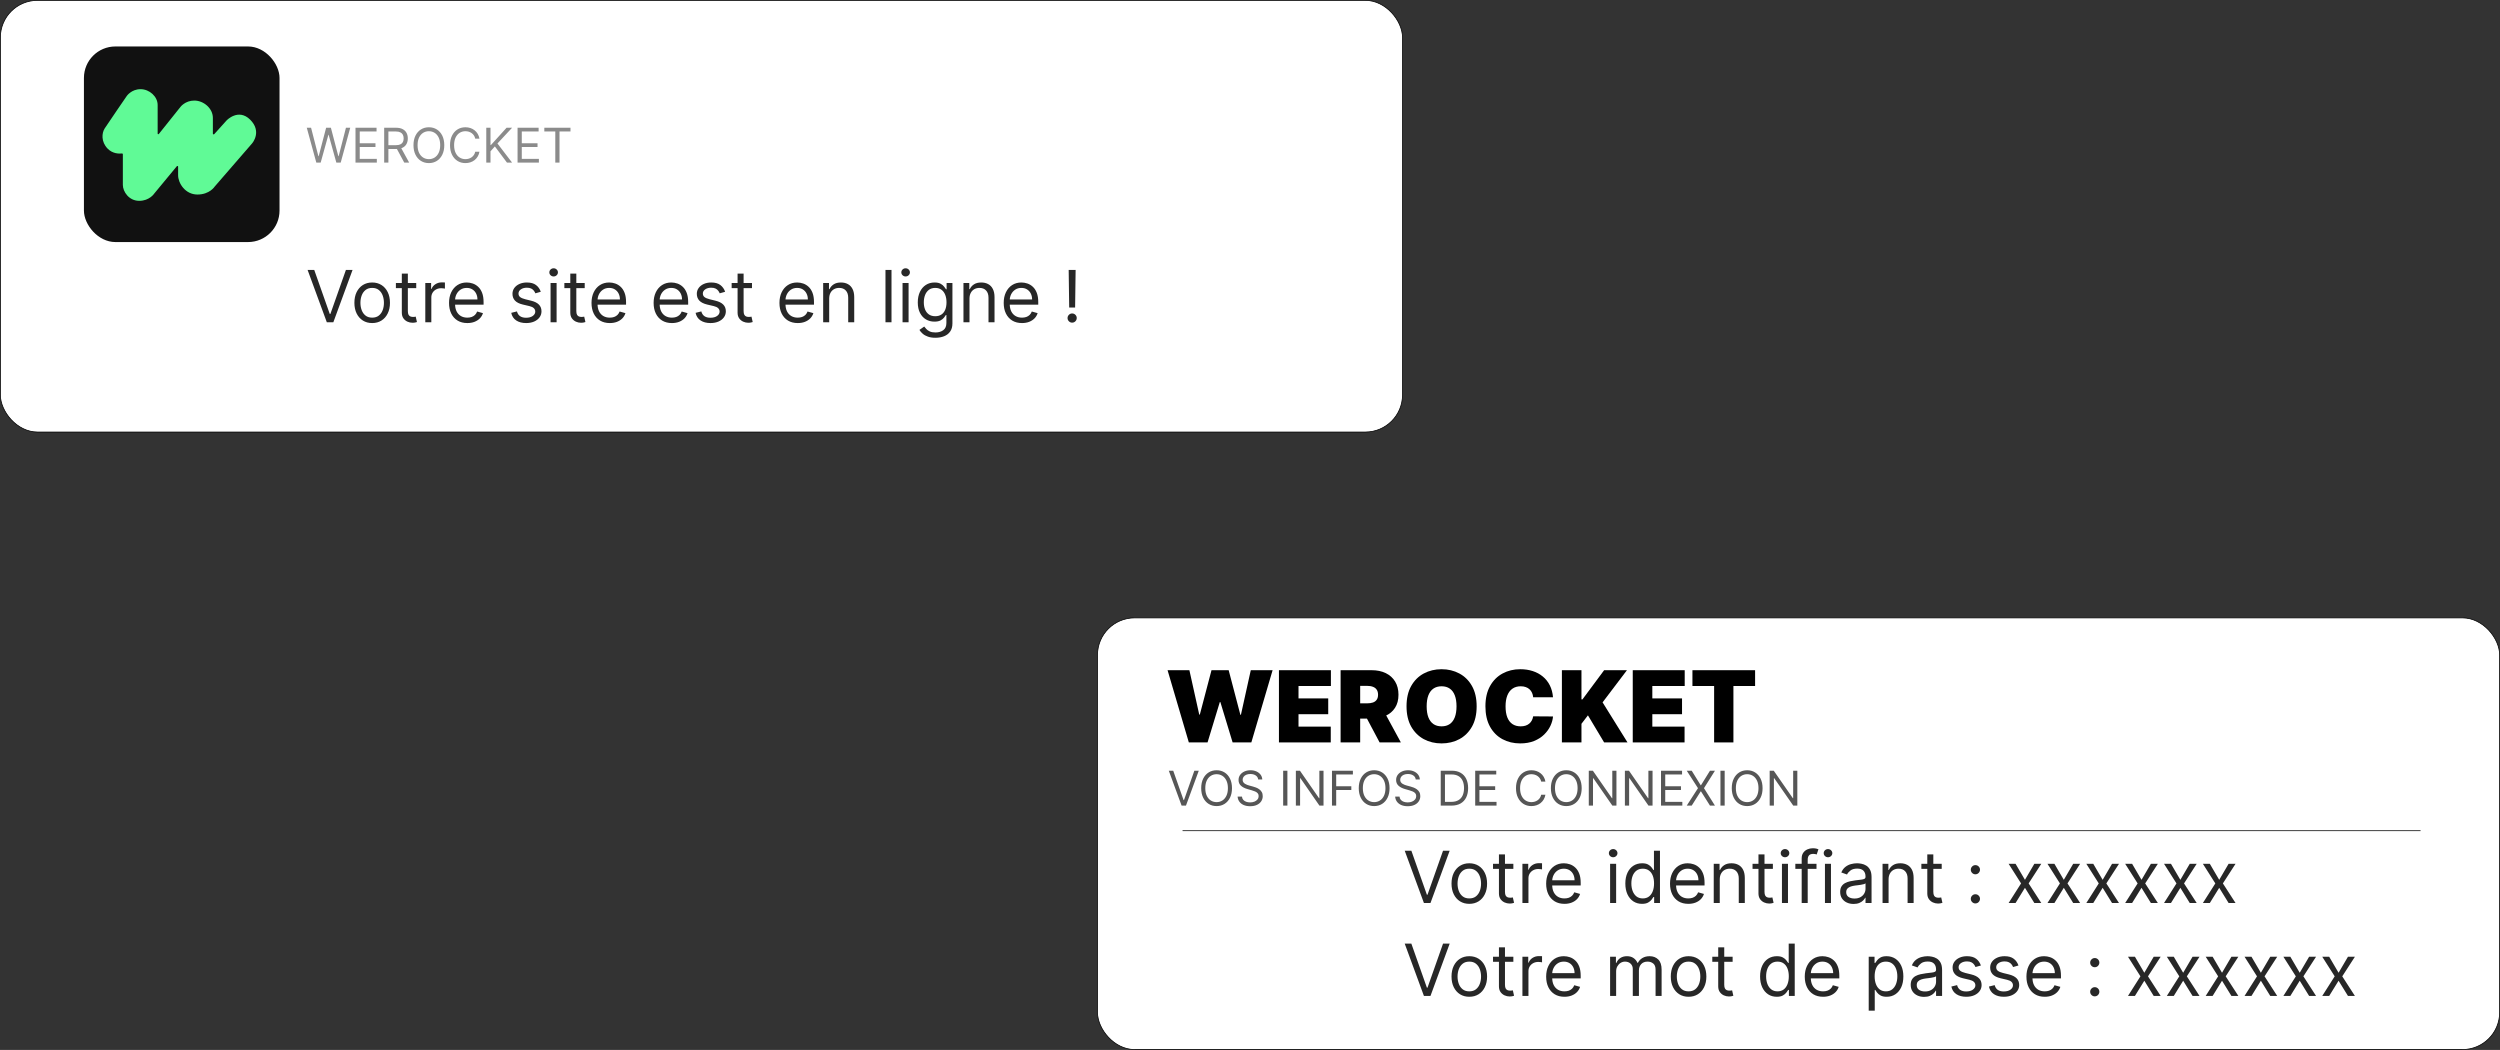 <svg width="3336" height="1401" viewBox="0 0 3336 1401" fill="none" xmlns="http://www.w3.org/2000/svg">
<rect x="0" y="0" width="3336" height="1401" fill="#333333" stroke="none"/>
<g clip-path="url(#clip0_253_14)">
<rect x="0.5" y="0.5" width="1871" height="576" rx="49.5" fill="white" stroke="black"/>
<rect x="112" y="62" width="261" height="261" rx="42" fill="#111111"/>
<path fill-rule="evenodd" clip-rule="evenodd" d="M237.687 222.433C237.708 222.026 237.459 221.659 237.065 221.519C236.692 221.379 236.256 221.495 235.986 221.81C229.327 229.856 205.823 258.28 205.823 258.28C205.823 258.28 199.537 268 185.762 268C171.987 268 163.938 255.653 163.938 246.806C163.938 239.012 163.938 212.196 163.938 205.919C163.938 205.591 163.793 205.279 163.544 205.063C163.295 204.848 162.963 204.749 162.631 204.793C159.333 205.177 150.35 205.413 143.442 198.171C134.832 189.129 135.704 177.662 139.666 171.429C143.629 165.194 169.249 127.945 169.249 127.945C169.249 127.945 175.452 119 187.525 119C199.599 119 210.366 128.99 210.366 140.06V178.272C210.366 178.64 210.594 178.967 210.947 179.088C211.299 179.209 211.693 179.098 211.922 178.811C218.083 171.08 240.696 142.806 240.696 142.806C240.696 142.806 246.981 134.192 259.283 134.192C271.585 134.192 284.053 144.456 284.053 157.365C284.053 166.359 284.053 174.307 284.053 178.301C284.053 178.734 284.323 179.122 284.717 179.277C285.132 179.431 285.588 179.321 285.878 178.999C290.525 173.846 302.392 160.669 302.392 160.669C302.392 160.669 318.075 144.057 333.842 159.698C349.587 175.339 337.202 190.555 336.227 191.536C335.232 192.517 286.418 249.035 286.418 249.035C286.418 249.035 279.717 259.582 263.453 259.582C247.209 259.582 237.667 244.461 237.667 233.86C237.667 228.248 237.687 224.612 237.687 222.433Z" fill="#60FA96"/>
<path d="M422.091 217L409.364 170.455H415.091L424.818 208.364H425.273L435.182 170.455H441.545L451.455 208.364H451.909L461.636 170.455H467.364L454.636 217H448.818L438.545 179.909H438.182L427.909 217H422.091ZM474.386 217V170.455H502.477V175.455H480.023V191.182H501.023V196.182H480.023V212H502.841V217H474.386ZM512.636 217V170.455H528.364C532 170.455 534.985 171.076 537.318 172.318C539.652 173.545 541.379 175.235 542.5 177.386C543.621 179.538 544.182 181.985 544.182 184.727C544.182 187.47 543.621 189.902 542.5 192.023C541.379 194.144 539.659 195.811 537.341 197.023C535.023 198.22 532.061 198.818 528.455 198.818H515.727V193.727H528.273C530.758 193.727 532.758 193.364 534.273 192.636C535.803 191.909 536.909 190.879 537.591 189.545C538.288 188.197 538.636 186.591 538.636 184.727C538.636 182.864 538.288 181.235 537.591 179.841C536.894 178.447 535.78 177.371 534.25 176.614C532.72 175.841 530.697 175.455 528.182 175.455H518.273V217H512.636ZM534.545 196.091L546 217H539.455L528.182 196.091H534.545ZM592.847 193.727C592.847 198.636 591.96 202.879 590.188 206.455C588.415 210.03 585.983 212.788 582.892 214.727C579.801 216.667 576.271 217.636 572.301 217.636C568.331 217.636 564.801 216.667 561.71 214.727C558.619 212.788 556.188 210.03 554.415 206.455C552.642 202.879 551.756 198.636 551.756 193.727C551.756 188.818 552.642 184.576 554.415 181C556.188 177.424 558.619 174.667 561.71 172.727C564.801 170.788 568.331 169.818 572.301 169.818C576.271 169.818 579.801 170.788 582.892 172.727C585.983 174.667 588.415 177.424 590.188 181C591.96 184.576 592.847 188.818 592.847 193.727ZM587.392 193.727C587.392 189.697 586.718 186.295 585.369 183.523C584.036 180.75 582.225 178.652 579.938 177.227C577.665 175.803 575.119 175.091 572.301 175.091C569.483 175.091 566.93 175.803 564.642 177.227C562.369 178.652 560.559 180.75 559.21 183.523C557.877 186.295 557.21 189.697 557.21 193.727C557.21 197.758 557.877 201.159 559.21 203.932C560.559 206.705 562.369 208.803 564.642 210.227C566.93 211.652 569.483 212.364 572.301 212.364C575.119 212.364 577.665 211.652 579.938 210.227C582.225 208.803 584.036 206.705 585.369 203.932C586.718 201.159 587.392 197.758 587.392 193.727ZM639.778 185H634.142C633.809 183.379 633.225 181.955 632.392 180.727C631.574 179.5 630.574 178.47 629.392 177.636C628.225 176.788 626.93 176.152 625.506 175.727C624.081 175.303 622.597 175.091 621.051 175.091C618.233 175.091 615.68 175.803 613.392 177.227C611.119 178.652 609.309 180.75 607.96 183.523C606.627 186.295 605.96 189.697 605.96 193.727C605.96 197.758 606.627 201.159 607.96 203.932C609.309 206.705 611.119 208.803 613.392 210.227C615.68 211.652 618.233 212.364 621.051 212.364C622.597 212.364 624.081 212.152 625.506 211.727C626.93 211.303 628.225 210.674 629.392 209.841C630.574 208.992 631.574 207.955 632.392 206.727C633.225 205.485 633.809 204.061 634.142 202.455H639.778C639.354 204.833 638.581 206.962 637.46 208.841C636.339 210.72 634.945 212.318 633.278 213.636C631.612 214.939 629.741 215.932 627.665 216.614C625.604 217.295 623.4 217.636 621.051 217.636C617.081 217.636 613.551 216.667 610.46 214.727C607.369 212.788 604.938 210.03 603.165 206.455C601.392 202.879 600.506 198.636 600.506 193.727C600.506 188.818 601.392 184.576 603.165 181C604.938 177.424 607.369 174.667 610.46 172.727C613.551 170.788 617.081 169.818 621.051 169.818C623.4 169.818 625.604 170.159 627.665 170.841C629.741 171.523 631.612 172.523 633.278 173.841C634.945 175.144 636.339 176.735 637.46 178.614C638.581 180.477 639.354 182.606 639.778 185ZM648.886 217V170.455H654.523V193.545H655.068L675.977 170.455H683.341L663.795 191.455L683.341 217H676.523L660.341 195.364L654.523 201.909V217H648.886ZM690.636 217V170.455H718.727V175.455H696.273V191.182H717.273V196.182H696.273V212H719.091V217H690.636ZM726.341 175.455V170.455H761.25V175.455H746.614V217H740.977V175.455H726.341Z" fill="#8B8B8B"/>
<path d="M419.318 360.182L440.045 418.955H440.864L461.591 360.182H470.455L444.818 430H436.091L410.455 360.182H419.318ZM496.636 431.091C491.909 431.091 487.761 429.966 484.193 427.716C480.648 425.466 477.875 422.318 475.875 418.273C473.898 414.227 472.909 409.5 472.909 404.091C472.909 398.636 473.898 393.875 475.875 389.807C477.875 385.739 480.648 382.58 484.193 380.33C487.761 378.08 491.909 376.955 496.636 376.955C501.364 376.955 505.5 378.08 509.045 380.33C512.614 382.58 515.386 385.739 517.364 389.807C519.364 393.875 520.364 398.636 520.364 404.091C520.364 409.5 519.364 414.227 517.364 418.273C515.386 422.318 512.614 425.466 509.045 427.716C505.5 429.966 501.364 431.091 496.636 431.091ZM496.636 423.864C500.227 423.864 503.182 422.943 505.5 421.102C507.818 419.261 509.534 416.841 510.648 413.841C511.761 410.841 512.318 407.591 512.318 404.091C512.318 400.591 511.761 397.33 510.648 394.307C509.534 391.284 507.818 388.841 505.5 386.977C503.182 385.114 500.227 384.182 496.636 384.182C493.045 384.182 490.091 385.114 487.773 386.977C485.455 388.841 483.739 391.284 482.625 394.307C481.511 397.33 480.955 400.591 480.955 404.091C480.955 407.591 481.511 410.841 482.625 413.841C483.739 416.841 485.455 419.261 487.773 421.102C490.091 422.943 493.045 423.864 496.636 423.864ZM555.418 377.636V384.455H528.281V377.636H555.418ZM536.19 365.091H544.236V415C544.236 417.273 544.565 418.977 545.224 420.114C545.906 421.227 546.77 421.977 547.815 422.364C548.884 422.727 550.009 422.909 551.19 422.909C552.077 422.909 552.804 422.864 553.372 422.773C553.94 422.659 554.395 422.568 554.736 422.5L556.372 429.727C555.827 429.932 555.065 430.136 554.088 430.341C553.111 430.568 551.872 430.682 550.372 430.682C548.099 430.682 545.872 430.193 543.69 429.216C541.531 428.239 539.736 426.75 538.304 424.75C536.895 422.75 536.19 420.227 536.19 417.182V365.091ZM567.52 430V377.636H575.293V385.545H575.838C576.793 382.955 578.52 380.852 581.02 379.239C583.52 377.625 586.338 376.818 589.474 376.818C590.065 376.818 590.804 376.83 591.69 376.852C592.577 376.875 593.247 376.909 593.702 376.955V385.136C593.429 385.068 592.804 384.966 591.827 384.83C590.872 384.67 589.861 384.591 588.793 384.591C586.247 384.591 583.974 385.125 581.974 386.193C579.997 387.239 578.429 388.693 577.27 390.557C576.134 392.398 575.565 394.5 575.565 396.864V430H567.52ZM623.599 431.091C618.554 431.091 614.202 429.977 610.543 427.75C606.906 425.5 604.099 422.364 602.122 418.341C600.168 414.295 599.19 409.591 599.19 404.227C599.19 398.864 600.168 394.136 602.122 390.045C604.099 385.932 606.849 382.727 610.372 380.432C613.918 378.114 618.054 376.955 622.781 376.955C625.509 376.955 628.202 377.409 630.861 378.318C633.52 379.227 635.94 380.705 638.122 382.75C640.304 384.773 642.043 387.455 643.338 390.795C644.634 394.136 645.281 398.25 645.281 403.136V406.545H604.918V399.591H637.099C637.099 396.636 636.509 394 635.327 391.682C634.168 389.364 632.509 387.534 630.349 386.193C628.213 384.852 625.69 384.182 622.781 384.182C619.577 384.182 616.804 384.977 614.463 386.568C612.145 388.136 610.361 390.182 609.111 392.705C607.861 395.227 607.236 397.932 607.236 400.818V405.455C607.236 409.409 607.918 412.761 609.281 415.511C610.668 418.239 612.588 420.318 615.043 421.75C617.497 423.159 620.349 423.864 623.599 423.864C625.713 423.864 627.622 423.568 629.327 422.977C631.054 422.364 632.543 421.455 633.793 420.25C635.043 419.023 636.009 417.5 636.69 415.682L644.463 417.864C643.645 420.5 642.27 422.818 640.338 424.818C638.406 426.795 636.02 428.341 633.179 429.455C630.338 430.545 627.145 431.091 623.599 431.091ZM721.611 389.364L714.384 391.409C713.929 390.205 713.259 389.034 712.372 387.898C711.509 386.739 710.327 385.784 708.827 385.034C707.327 384.284 705.406 383.909 703.065 383.909C699.861 383.909 697.19 384.648 695.054 386.125C692.94 387.58 691.884 389.432 691.884 391.682C691.884 393.682 692.611 395.261 694.065 396.42C695.52 397.58 697.793 398.545 700.884 399.318L708.656 401.227C713.338 402.364 716.827 404.102 719.122 406.443C721.418 408.761 722.565 411.75 722.565 415.409C722.565 418.409 721.702 421.091 719.974 423.455C718.27 425.818 715.884 427.682 712.815 429.045C709.747 430.409 706.179 431.091 702.111 431.091C696.77 431.091 692.349 429.932 688.849 427.614C685.349 425.295 683.134 421.909 682.202 417.455L689.838 415.545C690.565 418.364 691.94 420.477 693.963 421.886C696.009 423.295 698.679 424 701.974 424C705.724 424 708.702 423.205 710.906 421.614C713.134 420 714.247 418.068 714.247 415.818C714.247 414 713.611 412.477 712.338 411.25C711.065 410 709.111 409.068 706.474 408.455L697.747 406.409C692.952 405.273 689.429 403.511 687.179 401.125C684.952 398.716 683.838 395.705 683.838 392.091C683.838 389.136 684.668 386.523 686.327 384.25C688.009 381.977 690.293 380.193 693.179 378.898C696.088 377.602 699.384 376.955 703.065 376.955C708.247 376.955 712.315 378.091 715.27 380.364C718.247 382.636 720.361 385.636 721.611 389.364ZM734.676 430V377.636H742.722V430H734.676ZM738.767 368.909C737.199 368.909 735.847 368.375 734.71 367.307C733.597 366.239 733.04 364.955 733.04 363.455C733.04 361.955 733.597 360.67 734.71 359.602C735.847 358.534 737.199 358 738.767 358C740.335 358 741.676 358.534 742.79 359.602C743.926 360.67 744.494 361.955 744.494 363.455C744.494 364.955 743.926 366.239 742.79 367.307C741.676 368.375 740.335 368.909 738.767 368.909ZM780.23 377.636V384.455H753.094V377.636H780.23ZM761.003 365.091H769.048V415C769.048 417.273 769.378 418.977 770.037 420.114C770.719 421.227 771.582 421.977 772.628 422.364C773.696 422.727 774.821 422.909 776.003 422.909C776.889 422.909 777.616 422.864 778.185 422.773C778.753 422.659 779.207 422.568 779.548 422.5L781.185 429.727C780.639 429.932 779.878 430.136 778.901 430.341C777.923 430.568 776.685 430.682 775.185 430.682C772.912 430.682 770.685 430.193 768.503 429.216C766.344 428.239 764.548 426.75 763.116 424.75C761.707 422.75 761.003 420.227 761.003 417.182V365.091ZM813.724 431.091C808.679 431.091 804.327 429.977 800.668 427.75C797.031 425.5 794.224 422.364 792.247 418.341C790.293 414.295 789.315 409.591 789.315 404.227C789.315 398.864 790.293 394.136 792.247 390.045C794.224 385.932 796.974 382.727 800.497 380.432C804.043 378.114 808.179 376.955 812.906 376.955C815.634 376.955 818.327 377.409 820.986 378.318C823.645 379.227 826.065 380.705 828.247 382.75C830.429 384.773 832.168 387.455 833.463 390.795C834.759 394.136 835.406 398.25 835.406 403.136V406.545H795.043V399.591H827.224C827.224 396.636 826.634 394 825.452 391.682C824.293 389.364 822.634 387.534 820.474 386.193C818.338 384.852 815.815 384.182 812.906 384.182C809.702 384.182 806.929 384.977 804.588 386.568C802.27 388.136 800.486 390.182 799.236 392.705C797.986 395.227 797.361 397.932 797.361 400.818V405.455C797.361 409.409 798.043 412.761 799.406 415.511C800.793 418.239 802.713 420.318 805.168 421.75C807.622 423.159 810.474 423.864 813.724 423.864C815.838 423.864 817.747 423.568 819.452 422.977C821.179 422.364 822.668 421.455 823.918 420.25C825.168 419.023 826.134 417.5 826.815 415.682L834.588 417.864C833.77 420.5 832.395 422.818 830.463 424.818C828.531 426.795 826.145 428.341 823.304 429.455C820.463 430.545 817.27 431.091 813.724 431.091ZM896.599 431.091C891.554 431.091 887.202 429.977 883.543 427.75C879.906 425.5 877.099 422.364 875.122 418.341C873.168 414.295 872.19 409.591 872.19 404.227C872.19 398.864 873.168 394.136 875.122 390.045C877.099 385.932 879.849 382.727 883.372 380.432C886.918 378.114 891.054 376.955 895.781 376.955C898.509 376.955 901.202 377.409 903.861 378.318C906.52 379.227 908.94 380.705 911.122 382.75C913.304 384.773 915.043 387.455 916.338 390.795C917.634 394.136 918.281 398.25 918.281 403.136V406.545H877.918V399.591H910.099C910.099 396.636 909.509 394 908.327 391.682C907.168 389.364 905.509 387.534 903.349 386.193C901.213 384.852 898.69 384.182 895.781 384.182C892.577 384.182 889.804 384.977 887.463 386.568C885.145 388.136 883.361 390.182 882.111 392.705C880.861 395.227 880.236 397.932 880.236 400.818V405.455C880.236 409.409 880.918 412.761 882.281 415.511C883.668 418.239 885.588 420.318 888.043 421.75C890.497 423.159 893.349 423.864 896.599 423.864C898.713 423.864 900.622 423.568 902.327 422.977C904.054 422.364 905.543 421.455 906.793 420.25C908.043 419.023 909.009 417.5 909.69 415.682L917.463 417.864C916.645 420.5 915.27 422.818 913.338 424.818C911.406 426.795 909.02 428.341 906.179 429.455C903.338 430.545 900.145 431.091 896.599 431.091ZM967.611 389.364L960.384 391.409C959.929 390.205 959.259 389.034 958.372 387.898C957.509 386.739 956.327 385.784 954.827 385.034C953.327 384.284 951.406 383.909 949.065 383.909C945.861 383.909 943.19 384.648 941.054 386.125C938.94 387.58 937.884 389.432 937.884 391.682C937.884 393.682 938.611 395.261 940.065 396.42C941.52 397.58 943.793 398.545 946.884 399.318L954.656 401.227C959.338 402.364 962.827 404.102 965.122 406.443C967.418 408.761 968.565 411.75 968.565 415.409C968.565 418.409 967.702 421.091 965.974 423.455C964.27 425.818 961.884 427.682 958.815 429.045C955.747 430.409 952.179 431.091 948.111 431.091C942.77 431.091 938.349 429.932 934.849 427.614C931.349 425.295 929.134 421.909 928.202 417.455L935.838 415.545C936.565 418.364 937.94 420.477 939.963 421.886C942.009 423.295 944.679 424 947.974 424C951.724 424 954.702 423.205 956.906 421.614C959.134 420 960.247 418.068 960.247 415.818C960.247 414 959.611 412.477 958.338 411.25C957.065 410 955.111 409.068 952.474 408.455L943.747 406.409C938.952 405.273 935.429 403.511 933.179 401.125C930.952 398.716 929.838 395.705 929.838 392.091C929.838 389.136 930.668 386.523 932.327 384.25C934.009 381.977 936.293 380.193 939.179 378.898C942.088 377.602 945.384 376.955 949.065 376.955C954.247 376.955 958.315 378.091 961.27 380.364C964.247 382.636 966.361 385.636 967.611 389.364ZM1003.45 377.636V384.455H976.312V377.636H1003.45ZM984.222 365.091H992.267V415C992.267 417.273 992.597 418.977 993.256 420.114C993.938 421.227 994.801 421.977 995.847 422.364C996.915 422.727 998.04 422.909 999.222 422.909C1000.11 422.909 1000.84 422.864 1001.4 422.773C1001.97 422.659 1002.43 422.568 1002.77 422.5L1004.4 429.727C1003.86 429.932 1003.1 430.136 1002.12 430.341C1001.14 430.568 999.903 430.682 998.403 430.682C996.131 430.682 993.903 430.193 991.722 429.216C989.563 428.239 987.767 426.75 986.335 424.75C984.926 422.75 984.222 420.227 984.222 417.182V365.091ZM1064.51 431.091C1059.46 431.091 1055.11 429.977 1051.45 427.75C1047.81 425.5 1045.01 422.364 1043.03 418.341C1041.07 414.295 1040.1 409.591 1040.1 404.227C1040.1 398.864 1041.07 394.136 1043.03 390.045C1045.01 385.932 1047.76 382.727 1051.28 380.432C1054.82 378.114 1058.96 376.955 1063.69 376.955C1066.41 376.955 1069.11 377.409 1071.77 378.318C1074.43 379.227 1076.85 380.705 1079.03 382.75C1081.21 384.773 1082.95 387.455 1084.24 390.795C1085.54 394.136 1086.19 398.25 1086.19 403.136V406.545H1045.82V399.591H1078.01C1078.01 396.636 1077.41 394 1076.23 391.682C1075.07 389.364 1073.41 387.534 1071.26 386.193C1069.12 384.852 1066.6 384.182 1063.69 384.182C1060.48 384.182 1057.71 384.977 1055.37 386.568C1053.05 388.136 1051.27 390.182 1050.02 392.705C1048.77 395.227 1048.14 397.932 1048.14 400.818V405.455C1048.14 409.409 1048.82 412.761 1050.19 415.511C1051.57 418.239 1053.49 420.318 1055.95 421.75C1058.4 423.159 1061.26 423.864 1064.51 423.864C1066.62 423.864 1068.53 423.568 1070.23 422.977C1071.96 422.364 1073.45 421.455 1074.7 420.25C1075.95 419.023 1076.91 417.5 1077.6 415.682L1085.37 417.864C1084.55 420.5 1083.18 422.818 1081.24 424.818C1079.31 426.795 1076.93 428.341 1074.09 429.455C1071.24 430.545 1068.05 431.091 1064.51 431.091ZM1106.47 398.5V430H1098.43V377.636H1106.2V385.818H1106.88C1108.11 383.159 1109.97 381.023 1112.47 379.409C1114.97 377.773 1118.2 376.955 1122.15 376.955C1125.7 376.955 1128.8 377.682 1131.46 379.136C1134.12 380.568 1136.19 382.75 1137.66 385.682C1139.14 388.591 1139.88 392.273 1139.88 396.727V430H1131.84V397.273C1131.84 393.159 1130.77 389.955 1128.63 387.659C1126.49 385.341 1123.56 384.182 1119.84 384.182C1117.27 384.182 1114.97 384.739 1112.95 385.852C1110.95 386.966 1109.37 388.591 1108.21 390.727C1107.05 392.864 1106.47 395.455 1106.47 398.5ZM1189.63 360.182V430H1181.58V360.182H1189.63ZM1204.36 430V377.636H1212.41V430H1204.36ZM1208.45 368.909C1206.89 368.909 1205.53 368.375 1204.4 367.307C1203.28 366.239 1202.73 364.955 1202.73 363.455C1202.73 361.955 1203.28 360.67 1204.4 359.602C1205.53 358.534 1206.89 358 1208.45 358C1210.02 358 1211.36 358.534 1212.48 359.602C1213.61 360.67 1214.18 361.955 1214.18 363.455C1214.18 364.955 1213.61 366.239 1212.48 367.307C1211.36 368.375 1210.02 368.909 1208.45 368.909ZM1248.28 450.727C1244.39 450.727 1241.05 450.227 1238.26 449.227C1235.46 448.25 1233.13 446.955 1231.27 445.341C1229.43 443.75 1227.96 442.045 1226.87 440.227L1233.28 435.727C1234.01 436.682 1234.93 437.773 1236.04 439C1237.16 440.25 1238.68 441.33 1240.61 442.239C1242.57 443.17 1245.12 443.636 1248.28 443.636C1252.51 443.636 1256 442.614 1258.75 440.568C1261.5 438.523 1262.87 435.318 1262.87 430.955V420.318H1262.19C1261.6 421.273 1260.76 422.455 1259.67 423.864C1258.6 425.25 1257.05 426.489 1255.03 427.58C1253.03 428.648 1250.33 429.182 1246.92 429.182C1242.69 429.182 1238.89 428.182 1235.53 426.182C1232.19 424.182 1229.54 421.273 1227.59 417.455C1225.66 413.636 1224.69 409 1224.69 403.545C1224.69 398.182 1225.63 393.511 1227.52 389.534C1229.41 385.534 1232.03 382.443 1235.39 380.261C1238.76 378.057 1242.64 376.955 1247.05 376.955C1250.46 376.955 1253.17 377.523 1255.17 378.659C1257.19 379.773 1258.74 381.045 1259.8 382.477C1260.89 383.886 1261.74 385.045 1262.33 385.955H1263.14V377.636H1270.92V431.5C1270.92 436 1269.89 439.659 1267.85 442.477C1265.83 445.318 1263.1 447.398 1259.67 448.716C1256.26 450.057 1252.46 450.727 1248.28 450.727ZM1248.01 421.955C1251.24 421.955 1253.96 421.216 1256.19 419.739C1258.42 418.261 1260.11 416.136 1261.27 413.364C1262.43 410.591 1263.01 407.273 1263.01 403.409C1263.01 399.636 1262.44 396.307 1261.3 393.42C1260.17 390.534 1258.49 388.273 1256.26 386.636C1254.03 385 1251.28 384.182 1248.01 384.182C1244.6 384.182 1241.76 385.045 1239.49 386.773C1237.24 388.5 1235.54 390.818 1234.41 393.727C1233.29 396.636 1232.74 399.864 1232.74 403.409C1232.74 407.045 1233.3 410.261 1234.44 413.057C1235.6 415.83 1237.3 418.011 1239.55 419.602C1241.83 421.17 1244.64 421.955 1248.01 421.955ZM1293.69 398.5V430H1285.64V377.636H1293.42V385.818H1294.1C1295.33 383.159 1297.19 381.023 1299.69 379.409C1302.19 377.773 1305.42 376.955 1309.37 376.955C1312.92 376.955 1316.02 377.682 1318.68 379.136C1321.34 380.568 1323.41 382.75 1324.88 385.682C1326.36 388.591 1327.1 392.273 1327.1 396.727V430H1319.05V397.273C1319.05 393.159 1317.99 389.955 1315.85 387.659C1313.71 385.341 1310.78 384.182 1307.05 384.182C1304.49 384.182 1302.19 384.739 1300.17 385.852C1298.17 386.966 1296.59 388.591 1295.43 390.727C1294.27 392.864 1293.69 395.455 1293.69 398.5ZM1363.76 431.091C1358.71 431.091 1354.36 429.977 1350.7 427.75C1347.06 425.5 1344.26 422.364 1342.28 418.341C1340.32 414.295 1339.35 409.591 1339.35 404.227C1339.35 398.864 1340.32 394.136 1342.28 390.045C1344.26 385.932 1347.01 382.727 1350.53 380.432C1354.07 378.114 1358.21 376.955 1362.94 376.955C1365.66 376.955 1368.36 377.409 1371.02 378.318C1373.68 379.227 1376.1 380.705 1378.28 382.75C1380.46 384.773 1382.2 387.455 1383.49 390.795C1384.79 394.136 1385.44 398.25 1385.44 403.136V406.545H1345.07V399.591H1377.26C1377.26 396.636 1376.66 394 1375.48 391.682C1374.32 389.364 1372.66 387.534 1370.51 386.193C1368.37 384.852 1365.85 384.182 1362.94 384.182C1359.73 384.182 1356.96 384.977 1354.62 386.568C1352.3 388.136 1350.52 390.182 1349.27 392.705C1348.02 395.227 1347.39 397.932 1347.39 400.818V405.455C1347.39 409.409 1348.07 412.761 1349.44 415.511C1350.82 418.239 1352.74 420.318 1355.2 421.75C1357.65 423.159 1360.51 423.864 1363.76 423.864C1365.87 423.864 1367.78 423.568 1369.48 422.977C1371.21 422.364 1372.7 421.455 1373.95 420.25C1375.2 419.023 1376.16 417.5 1376.85 415.682L1384.62 417.864C1383.8 420.5 1382.43 422.818 1380.49 424.818C1378.56 426.795 1376.18 428.341 1373.34 429.455C1370.49 430.545 1367.3 431.091 1363.76 431.091ZM1435.31 360.182L1434.63 410.364H1426.72L1426.04 360.182H1435.31ZM1430.68 430.545C1428.99 430.545 1427.55 429.943 1426.35 428.739C1425.14 427.534 1424.54 426.091 1424.54 424.409C1424.54 422.727 1425.14 421.284 1426.35 420.08C1427.55 418.875 1428.99 418.273 1430.68 418.273C1432.36 418.273 1433.8 418.875 1435.01 420.08C1436.21 421.284 1436.81 422.727 1436.81 424.409C1436.81 425.523 1436.53 426.545 1435.96 427.477C1435.41 428.409 1434.68 429.159 1433.74 429.727C1432.84 430.273 1431.81 430.545 1430.68 430.545Z" fill="#272727"/>
</g>
<g clip-path="url(#clip1_253_14)">
<rect x="1464.5" y="824.5" width="1871" height="576" rx="49.5" fill="white" stroke="black"/>
<path d="M1586.37 990.683L1558 894.317H1587.12L1600.27 953.605H1601.03L1616.62 894.317H1639.54L1655.14 953.793H1655.89L1669.04 894.317H1698.16L1669.79 990.683H1644.8L1628.46 936.854H1627.71L1611.36 990.683H1586.37Z" fill="black"/>
<path d="M1706.62 990.683V894.317H1775.95V915.397H1732.73V931.96H1772.38V953.04H1732.73V969.603H1775.76V990.683H1706.62Z" fill="black"/>
<path d="M1788.9 990.683V894.317H1830.42C1837.56 894.317 1843.81 895.619 1849.16 898.223C1854.52 900.827 1858.68 904.575 1861.66 909.469C1864.63 914.362 1866.12 920.228 1866.12 927.067C1866.12 933.968 1864.59 939.787 1861.52 944.523C1858.48 949.26 1854.21 952.836 1848.69 955.251C1843.21 957.667 1836.81 958.875 1829.48 958.875H1804.68V938.548H1824.22C1827.29 938.548 1829.91 938.171 1832.07 937.418C1834.26 936.634 1835.93 935.395 1837.09 933.701C1838.28 932.007 1838.88 929.796 1838.88 927.067C1838.88 924.306 1838.28 922.063 1837.09 920.338C1835.93 918.581 1834.26 917.295 1832.07 916.48C1829.91 915.633 1827.29 915.209 1824.22 915.209H1815.02V990.683H1788.9ZM1845.27 946.452L1869.31 990.683H1840.94L1817.46 946.452H1845.27Z" fill="black"/>
<path d="M1970.44 942.5C1970.44 953.228 1968.36 962.278 1964.2 969.65C1960.03 976.99 1954.41 982.558 1947.33 986.354C1940.26 990.118 1932.37 992 1923.66 992C1914.89 992 1906.97 990.102 1899.89 986.307C1892.85 982.48 1887.24 976.896 1883.08 969.556C1878.94 962.184 1876.88 953.165 1876.88 942.5C1876.88 931.772 1878.94 922.738 1883.08 915.397C1887.24 908.026 1892.85 902.458 1899.89 898.693C1906.97 894.898 1914.89 893 1923.66 893C1932.37 893 1940.26 894.898 1947.33 898.693C1954.41 902.458 1960.03 908.026 1964.2 915.397C1968.36 922.738 1970.44 931.772 1970.44 942.5ZM1943.58 942.5C1943.58 936.728 1942.81 931.866 1941.28 927.913C1939.77 923.93 1937.53 920.918 1934.56 918.879C1931.61 916.809 1927.98 915.774 1923.66 915.774C1919.34 915.774 1915.69 916.809 1912.72 918.879C1909.77 920.918 1907.53 923.93 1906 927.913C1904.5 931.866 1903.74 936.728 1903.74 942.5C1903.74 948.272 1904.5 953.15 1906 957.134C1907.53 961.086 1909.77 964.097 1912.72 966.168C1915.69 968.207 1919.34 969.226 1923.66 969.226C1927.98 969.226 1931.61 968.207 1934.56 966.168C1937.53 964.097 1939.77 961.086 1941.28 957.134C1942.81 953.15 1943.58 948.272 1943.58 942.5Z" fill="black"/>
<path d="M2072.34 930.454H2045.85C2045.66 928.259 2045.16 926.267 2044.34 924.479C2043.56 922.691 2042.46 921.154 2041.05 919.867C2039.68 918.55 2038 917.546 2036.03 916.856C2034.06 916.135 2031.82 915.774 2029.31 915.774C2024.93 915.774 2021.22 916.84 2018.18 918.973C2015.17 921.106 2012.89 924.165 2011.32 928.149C2009.79 932.133 2009.02 936.916 2009.02 942.5C2009.02 948.397 2009.8 953.338 2011.37 957.322C2012.97 961.274 2015.27 964.254 2018.27 966.262C2021.28 968.238 2024.9 969.226 2029.12 969.226C2031.53 969.226 2033.7 968.928 2035.61 968.332C2037.52 967.705 2039.18 966.811 2040.58 965.65C2041.99 964.49 2043.14 963.094 2044.01 961.462C2044.92 959.8 2045.53 957.933 2045.85 955.863L2072.34 956.051C2072.02 960.129 2070.88 964.286 2068.91 968.52C2066.94 972.724 2064.13 976.614 2060.5 980.19C2056.9 983.734 2052.44 986.589 2047.11 988.753C2041.79 990.918 2035.61 992 2028.56 992C2019.73 992 2011.81 990.102 2004.79 986.307C1997.81 982.511 1992.28 976.927 1988.21 969.556C1984.17 962.184 1982.15 953.165 1982.15 942.5C1982.15 931.772 1984.22 922.738 1988.35 915.397C1992.49 908.026 1998.06 902.458 2005.07 898.693C2012.09 894.898 2019.92 893 2028.56 893C2034.63 893 2040.22 893.831 2045.33 895.494C2050.43 897.156 2054.91 899.587 2058.76 902.787C2062.61 905.955 2065.71 909.861 2068.06 914.503C2070.41 919.146 2071.84 924.463 2072.34 930.454Z" fill="black"/>
<path d="M2084.19 990.683V894.317H2110.3V933.278H2111.62L2140.55 894.317H2170.99L2138.48 937.23L2171.74 990.683H2140.55L2118.94 954.546L2110.3 965.838V990.683H2084.19Z" fill="black"/>
<path d="M2178.74 990.683V894.317H2248.07V915.397H2204.86V931.96H2244.5V953.04H2204.86V969.603H2247.88V990.683H2178.74Z" fill="black"/>
<path d="M2258.39 915.397V894.317H2342V915.397H2313.07V990.683H2287.33V915.397H2258.39Z" fill="black"/>
<path d="M1883.32 1135.18L1904.05 1193.95H1904.86L1925.59 1135.18H1934.45L1908.82 1205H1900.09L1874.45 1135.18H1883.32ZM1960.64 1206.09C1955.91 1206.09 1951.76 1204.97 1948.19 1202.72C1944.65 1200.47 1941.88 1197.32 1939.88 1193.27C1937.9 1189.23 1936.91 1184.5 1936.91 1179.09C1936.91 1173.64 1937.9 1168.87 1939.88 1164.81C1941.88 1160.74 1944.65 1157.58 1948.19 1155.33C1951.76 1153.08 1955.91 1151.95 1960.64 1151.95C1965.36 1151.95 1969.5 1153.08 1973.05 1155.33C1976.61 1157.58 1979.39 1160.74 1981.36 1164.81C1983.36 1168.87 1984.36 1173.64 1984.36 1179.09C1984.36 1184.5 1983.36 1189.23 1981.36 1193.27C1979.39 1197.32 1976.61 1200.47 1973.05 1202.72C1969.5 1204.97 1965.36 1206.09 1960.64 1206.09ZM1960.64 1198.86C1964.23 1198.86 1967.18 1197.94 1969.5 1196.1C1971.82 1194.26 1973.53 1191.84 1974.65 1188.84C1975.76 1185.84 1976.32 1182.59 1976.32 1179.09C1976.32 1175.59 1975.76 1172.33 1974.65 1169.31C1973.53 1166.28 1971.82 1163.84 1969.5 1161.98C1967.18 1160.11 1964.23 1159.18 1960.64 1159.18C1957.05 1159.18 1954.09 1160.11 1951.77 1161.98C1949.45 1163.84 1947.74 1166.28 1946.62 1169.31C1945.51 1172.33 1944.95 1175.59 1944.95 1179.09C1944.95 1182.59 1945.51 1185.84 1946.62 1188.84C1947.74 1191.84 1949.45 1194.26 1951.77 1196.1C1954.09 1197.94 1957.05 1198.86 1960.64 1198.86ZM2019.42 1152.64V1159.45H1992.28V1152.64H2019.42ZM2000.19 1140.09H2008.24V1190C2008.24 1192.27 2008.57 1193.98 2009.22 1195.11C2009.91 1196.23 2010.77 1196.98 2011.82 1197.36C2012.88 1197.73 2014.01 1197.91 2015.19 1197.91C2016.08 1197.91 2016.8 1197.86 2017.37 1197.77C2017.94 1197.66 2018.39 1197.57 2018.74 1197.5L2020.37 1204.73C2019.83 1204.93 2019.07 1205.14 2018.09 1205.34C2017.11 1205.57 2015.87 1205.68 2014.37 1205.68C2012.1 1205.68 2009.87 1205.19 2007.69 1204.22C2005.53 1203.24 2003.74 1201.75 2002.3 1199.75C2000.89 1197.75 2000.19 1195.23 2000.19 1192.18V1140.09ZM2031.52 1205V1152.64H2039.29V1160.55H2039.84C2040.79 1157.95 2042.52 1155.85 2045.02 1154.24C2047.52 1152.62 2050.34 1151.82 2053.47 1151.82C2054.07 1151.82 2054.8 1151.83 2055.69 1151.85C2056.58 1151.87 2057.25 1151.91 2057.7 1151.95V1160.14C2057.43 1160.07 2056.8 1159.97 2055.83 1159.83C2054.87 1159.67 2053.86 1159.59 2052.79 1159.59C2050.25 1159.59 2047.97 1160.12 2045.97 1161.19C2044 1162.24 2042.43 1163.69 2041.27 1165.56C2040.13 1167.4 2039.57 1169.5 2039.57 1171.86V1205H2031.52ZM2087.6 1206.09C2082.55 1206.09 2078.2 1204.98 2074.54 1202.75C2070.91 1200.5 2068.1 1197.36 2066.12 1193.34C2064.17 1189.3 2063.19 1184.59 2063.19 1179.23C2063.19 1173.86 2064.17 1169.14 2066.12 1165.05C2068.1 1160.93 2070.85 1157.73 2074.37 1155.43C2077.92 1153.11 2082.05 1151.95 2086.78 1151.95C2089.51 1151.95 2092.2 1152.41 2094.86 1153.32C2097.52 1154.23 2099.94 1155.7 2102.12 1157.75C2104.3 1159.77 2106.04 1162.45 2107.34 1165.8C2108.63 1169.14 2109.28 1173.25 2109.28 1178.14V1181.55H2068.92V1174.59H2101.1C2101.1 1171.64 2100.51 1169 2099.33 1166.68C2098.17 1164.36 2096.51 1162.53 2094.35 1161.19C2092.21 1159.85 2089.69 1159.18 2086.78 1159.18C2083.58 1159.18 2080.8 1159.98 2078.46 1161.57C2076.14 1163.14 2074.36 1165.18 2073.11 1167.7C2071.86 1170.23 2071.24 1172.93 2071.24 1175.82V1180.45C2071.24 1184.41 2071.92 1187.76 2073.28 1190.51C2074.67 1193.24 2076.59 1195.32 2079.04 1196.75C2081.5 1198.16 2084.35 1198.86 2087.6 1198.86C2089.71 1198.86 2091.62 1198.57 2093.33 1197.98C2095.05 1197.36 2096.54 1196.45 2097.79 1195.25C2099.04 1194.02 2100.01 1192.5 2100.69 1190.68L2108.46 1192.86C2107.64 1195.5 2106.27 1197.82 2104.34 1199.82C2102.41 1201.8 2100.02 1203.34 2097.18 1204.45C2094.34 1205.55 2091.14 1206.09 2087.6 1206.09ZM2148.52 1205V1152.64H2156.57V1205H2148.52ZM2152.61 1143.91C2151.04 1143.91 2149.69 1143.38 2148.55 1142.31C2147.44 1141.24 2146.88 1139.95 2146.88 1138.45C2146.88 1136.95 2147.44 1135.67 2148.55 1134.6C2149.69 1133.53 2151.04 1133 2152.61 1133C2154.18 1133 2155.52 1133.53 2156.63 1134.6C2157.77 1135.67 2158.34 1136.95 2158.34 1138.45C2158.34 1139.95 2157.77 1141.24 2156.63 1142.31C2155.52 1143.38 2154.18 1143.91 2152.61 1143.91ZM2191.07 1206.09C2186.71 1206.09 2182.86 1204.99 2179.52 1202.78C2176.18 1200.56 2173.56 1197.42 2171.68 1193.38C2169.79 1189.31 2168.85 1184.5 2168.85 1178.95C2168.85 1173.45 2169.79 1168.68 2171.68 1164.64C2173.56 1160.59 2176.19 1157.47 2179.55 1155.26C2182.91 1153.06 2186.8 1151.95 2191.21 1151.95C2194.62 1151.95 2197.31 1152.52 2199.29 1153.66C2201.29 1154.77 2202.81 1156.05 2203.86 1157.48C2204.93 1158.89 2205.76 1160.05 2206.35 1160.95H2207.03V1135.18H2215.07V1205H2207.3V1196.95H2206.35C2205.76 1197.91 2204.91 1199.11 2203.82 1200.57C2202.73 1202 2201.18 1203.28 2199.15 1204.42C2197.13 1205.53 2194.44 1206.09 2191.07 1206.09ZM2192.16 1198.86C2195.39 1198.86 2198.12 1198.02 2200.35 1196.34C2202.57 1194.64 2204.27 1192.28 2205.43 1189.28C2206.59 1186.26 2207.16 1182.77 2207.16 1178.82C2207.16 1174.91 2206.6 1171.49 2205.46 1168.56C2204.32 1165.6 2202.64 1163.31 2200.41 1161.67C2198.19 1160.01 2195.44 1159.18 2192.16 1159.18C2188.76 1159.18 2185.91 1160.06 2183.64 1161.81C2181.39 1163.53 2179.7 1165.89 2178.56 1168.86C2177.45 1171.82 2176.89 1175.14 2176.89 1178.82C2176.89 1182.55 2177.46 1185.93 2178.6 1188.98C2179.76 1192 2181.46 1194.41 2183.71 1196.2C2185.98 1197.98 2188.8 1198.86 2192.16 1198.86ZM2252.88 1206.09C2247.84 1206.09 2243.48 1204.98 2239.82 1202.75C2236.19 1200.5 2233.38 1197.36 2231.4 1193.34C2229.45 1189.3 2228.47 1184.59 2228.47 1179.23C2228.47 1173.86 2229.45 1169.14 2231.4 1165.05C2233.38 1160.93 2236.13 1157.73 2239.65 1155.43C2243.2 1153.11 2247.34 1151.95 2252.06 1151.95C2254.79 1151.95 2257.48 1152.41 2260.14 1153.32C2262.8 1154.23 2265.22 1155.7 2267.4 1157.75C2269.59 1159.77 2271.32 1162.45 2272.62 1165.8C2273.91 1169.14 2274.56 1173.25 2274.56 1178.14V1181.55H2234.2V1174.59H2266.38C2266.38 1171.64 2265.79 1169 2264.61 1166.68C2263.45 1164.36 2261.79 1162.53 2259.63 1161.19C2257.49 1159.85 2254.97 1159.18 2252.06 1159.18C2248.86 1159.18 2246.09 1159.98 2243.74 1161.57C2241.43 1163.14 2239.64 1165.18 2238.39 1167.7C2237.14 1170.23 2236.52 1172.93 2236.52 1175.82V1180.45C2236.52 1184.41 2237.2 1187.76 2238.56 1190.51C2239.95 1193.24 2241.87 1195.32 2244.32 1196.75C2246.78 1198.16 2249.63 1198.86 2252.88 1198.86C2254.99 1198.86 2256.9 1198.57 2258.61 1197.98C2260.34 1197.36 2261.82 1196.45 2263.07 1195.25C2264.32 1194.02 2265.29 1192.5 2265.97 1190.68L2273.74 1192.86C2272.93 1195.5 2271.55 1197.82 2269.62 1199.82C2267.69 1201.8 2265.3 1203.34 2262.46 1204.45C2259.62 1205.55 2256.43 1206.09 2252.88 1206.09ZM2294.85 1173.5V1205H2286.8V1152.64H2294.57V1160.82H2295.26C2296.48 1158.16 2298.35 1156.02 2300.85 1154.41C2303.35 1152.77 2306.57 1151.95 2310.53 1151.95C2314.07 1151.95 2317.18 1152.68 2319.84 1154.14C2322.49 1155.57 2324.56 1157.75 2326.04 1160.68C2327.52 1163.59 2328.26 1167.27 2328.26 1171.73V1205H2320.21V1172.27C2320.21 1168.16 2319.14 1164.95 2317.01 1162.66C2314.87 1160.34 2311.94 1159.18 2308.21 1159.18C2305.64 1159.18 2303.35 1159.74 2301.32 1160.85C2299.32 1161.97 2297.74 1163.59 2296.59 1165.73C2295.43 1167.86 2294.85 1170.45 2294.85 1173.5ZM2365.73 1152.64V1159.45H2338.59V1152.64H2365.73ZM2346.5 1140.09H2354.55V1190C2354.55 1192.27 2354.88 1193.98 2355.54 1195.11C2356.22 1196.23 2357.08 1196.98 2358.13 1197.36C2359.2 1197.73 2360.32 1197.91 2361.5 1197.91C2362.39 1197.91 2363.12 1197.86 2363.68 1197.77C2364.25 1197.66 2364.71 1197.57 2365.05 1197.5L2366.68 1204.73C2366.14 1204.93 2365.38 1205.14 2364.4 1205.34C2363.42 1205.57 2362.18 1205.68 2360.68 1205.68C2358.41 1205.68 2356.18 1205.19 2354 1204.22C2351.84 1203.24 2350.05 1201.75 2348.62 1199.75C2347.21 1197.75 2346.5 1195.23 2346.5 1192.18V1140.09ZM2377.83 1205V1152.64H2385.88V1205H2377.83ZM2381.92 1143.91C2380.36 1143.91 2379 1143.38 2377.87 1142.31C2376.75 1141.24 2376.2 1139.95 2376.2 1138.45C2376.2 1136.95 2376.75 1135.67 2377.87 1134.6C2379 1133.53 2380.36 1133 2381.92 1133C2383.49 1133 2384.83 1133.53 2385.95 1134.6C2387.08 1135.67 2387.65 1136.95 2387.65 1138.45C2387.65 1139.95 2387.08 1141.24 2385.95 1142.31C2384.83 1143.38 2383.49 1143.91 2381.92 1143.91ZM2423.93 1152.64V1159.45H2395.7V1152.64H2423.93ZM2404.16 1205V1145.41C2404.16 1142.41 2404.86 1139.91 2406.27 1137.91C2407.68 1135.91 2409.51 1134.41 2411.76 1133.41C2414.01 1132.41 2416.39 1131.91 2418.89 1131.91C2420.86 1131.91 2422.48 1132.07 2423.73 1132.39C2424.98 1132.7 2425.91 1133 2426.52 1133.27L2424.2 1140.23C2423.8 1140.09 2423.23 1139.92 2422.5 1139.72C2421.8 1139.51 2420.86 1139.41 2419.7 1139.41C2417.05 1139.41 2415.13 1140.08 2413.94 1141.42C2412.78 1142.76 2412.2 1144.73 2412.2 1147.32V1205H2404.16ZM2435.21 1205V1152.64H2443.25V1205H2435.21ZM2439.3 1143.91C2437.73 1143.91 2436.38 1143.38 2435.24 1142.31C2434.13 1141.24 2433.57 1139.95 2433.57 1138.45C2433.57 1136.95 2434.13 1135.67 2435.24 1134.6C2436.38 1133.53 2437.73 1133 2439.3 1133C2440.87 1133 2442.21 1133.53 2443.32 1134.6C2444.46 1135.67 2445.03 1136.95 2445.03 1138.45C2445.03 1139.95 2444.46 1141.24 2443.32 1142.31C2442.21 1143.38 2440.87 1143.91 2439.3 1143.91ZM2473.4 1206.23C2470.08 1206.23 2467.07 1205.6 2464.36 1204.35C2461.66 1203.08 2459.51 1201.25 2457.92 1198.86C2456.33 1196.45 2455.53 1193.55 2455.53 1190.14C2455.53 1187.14 2456.13 1184.7 2457.31 1182.84C2458.49 1180.95 2460.07 1179.48 2462.05 1178.41C2464.02 1177.34 2466.2 1176.55 2468.59 1176.02C2471 1175.48 2473.42 1175.05 2475.85 1174.73C2479.03 1174.32 2481.61 1174.01 2483.59 1173.81C2485.59 1173.58 2487.05 1173.2 2487.95 1172.68C2488.89 1172.16 2489.35 1171.25 2489.35 1169.95V1169.68C2489.35 1166.32 2488.43 1163.7 2486.59 1161.84C2484.77 1159.98 2482.01 1159.05 2478.31 1159.05C2474.47 1159.05 2471.45 1159.89 2469.27 1161.57C2467.09 1163.25 2465.56 1165.05 2464.67 1166.95L2457.03 1164.23C2458.4 1161.05 2460.22 1158.57 2462.49 1156.8C2464.78 1155 2467.28 1153.75 2469.99 1153.05C2472.72 1152.32 2475.4 1151.95 2478.03 1151.95C2479.72 1151.95 2481.65 1152.16 2483.83 1152.57C2486.03 1152.95 2488.16 1153.76 2490.2 1154.99C2492.27 1156.22 2493.99 1158.07 2495.35 1160.55C2496.72 1163.02 2497.4 1166.34 2497.4 1170.5V1205H2489.35V1197.91H2488.94C2488.4 1199.05 2487.49 1200.26 2486.22 1201.56C2484.94 1202.85 2483.25 1203.95 2481.14 1204.86C2479.02 1205.77 2476.44 1206.23 2473.4 1206.23ZM2474.62 1199C2477.81 1199 2480.49 1198.38 2482.67 1197.12C2484.88 1195.88 2486.53 1194.26 2487.65 1192.28C2488.78 1190.31 2489.35 1188.23 2489.35 1186.05V1178.68C2489.01 1179.09 2488.26 1179.47 2487.1 1179.81C2485.97 1180.12 2484.65 1180.41 2483.15 1180.66C2481.67 1180.89 2480.23 1181.09 2478.82 1181.27C2477.43 1181.43 2476.31 1181.57 2475.44 1181.68C2473.35 1181.95 2471.4 1182.4 2469.58 1183.01C2467.78 1183.6 2466.33 1184.5 2465.22 1185.7C2464.13 1186.89 2463.58 1188.5 2463.58 1190.55C2463.58 1193.34 2464.61 1195.45 2466.68 1196.89C2468.77 1198.3 2471.42 1199 2474.62 1199ZM2520.13 1173.5V1205H2512.08V1152.64H2519.86V1160.82H2520.54C2521.76 1158.16 2523.63 1156.02 2526.13 1154.41C2528.63 1152.77 2531.86 1151.95 2535.81 1151.95C2539.36 1151.95 2542.46 1152.68 2545.12 1154.14C2547.78 1155.57 2549.84 1157.75 2551.32 1160.68C2552.8 1163.59 2553.54 1167.27 2553.54 1171.73V1205H2545.49V1172.27C2545.49 1168.16 2544.42 1164.95 2542.29 1162.66C2540.15 1160.34 2537.22 1159.18 2533.49 1159.18C2530.92 1159.18 2528.63 1159.74 2526.61 1160.85C2524.61 1161.97 2523.03 1163.59 2521.87 1165.73C2520.71 1167.86 2520.13 1170.45 2520.13 1173.5ZM2591.01 1152.64V1159.45H2563.88V1152.64H2591.01ZM2571.78 1140.09H2579.83V1190C2579.83 1192.27 2580.16 1193.98 2580.82 1195.11C2581.5 1196.23 2582.36 1196.98 2583.41 1197.36C2584.48 1197.73 2585.6 1197.91 2586.78 1197.91C2587.67 1197.91 2588.4 1197.86 2588.97 1197.77C2589.53 1197.66 2589.99 1197.57 2590.33 1197.5L2591.97 1204.73C2591.42 1204.93 2590.66 1205.14 2589.68 1205.34C2588.7 1205.57 2587.47 1205.68 2585.97 1205.68C2583.69 1205.68 2581.47 1205.19 2579.28 1204.22C2577.13 1203.24 2575.33 1201.75 2573.9 1199.75C2572.49 1197.75 2571.78 1195.23 2571.78 1192.18V1140.09ZM2635.98 1205.55C2634.3 1205.55 2632.85 1204.94 2631.65 1203.74C2630.44 1202.53 2629.84 1201.09 2629.84 1199.41C2629.84 1197.73 2630.44 1196.28 2631.65 1195.08C2632.85 1193.87 2634.3 1193.27 2635.98 1193.27C2637.66 1193.27 2639.1 1193.87 2640.31 1195.08C2641.51 1196.28 2642.11 1197.73 2642.11 1199.41C2642.11 1200.52 2641.83 1201.55 2641.26 1202.48C2640.72 1203.41 2639.98 1204.16 2639.05 1204.73C2638.14 1205.27 2637.11 1205.55 2635.98 1205.55ZM2635.98 1166.68C2634.3 1166.68 2632.85 1166.08 2631.65 1164.88C2630.44 1163.67 2629.84 1162.23 2629.84 1160.55C2629.84 1158.86 2630.44 1157.42 2631.65 1156.22C2632.85 1155.01 2634.3 1154.41 2635.98 1154.41C2637.66 1154.41 2639.1 1155.01 2640.31 1156.22C2641.51 1157.42 2642.11 1158.86 2642.11 1160.55C2642.11 1161.66 2641.83 1162.68 2641.26 1163.61C2640.72 1164.55 2639.98 1165.3 2639.05 1165.86C2638.14 1166.41 2637.11 1166.68 2635.98 1166.68ZM2689.55 1152.64L2702.1 1174.05L2714.64 1152.64H2723.91L2707.01 1178.82L2723.91 1205H2714.64L2702.1 1184.68L2689.55 1205H2680.28L2696.91 1178.82L2680.28 1152.64H2689.55ZM2741.39 1152.64L2753.94 1174.05L2766.49 1152.64H2775.76L2758.85 1178.82L2775.76 1205H2766.49L2753.94 1184.68L2741.39 1205H2732.12L2748.76 1178.82L2732.12 1152.64H2741.39ZM2793.24 1152.64L2805.78 1174.05L2818.33 1152.64H2827.6L2810.69 1178.82L2827.6 1205H2818.33L2805.78 1184.68L2793.24 1205H2783.97L2800.6 1178.82L2783.97 1152.64H2793.24ZM2845.08 1152.64L2857.63 1174.05L2870.17 1152.64H2879.45L2862.54 1178.82L2879.45 1205H2870.17L2857.63 1184.68L2845.08 1205H2835.81L2852.45 1178.82L2835.81 1152.64H2845.08ZM2896.93 1152.64L2909.47 1174.05L2922.02 1152.64H2931.29L2914.38 1178.82L2931.29 1205H2922.02L2909.47 1184.68L2896.93 1205H2887.65L2904.29 1178.82L2887.65 1152.64H2896.93ZM2948.77 1152.64L2961.32 1174.05L2973.86 1152.64H2983.13L2966.22 1178.82L2983.13 1205H2973.86L2961.32 1184.68L2948.77 1205H2939.5L2956.13 1178.82L2939.5 1152.64H2948.77Z" fill="#272727"/>
<path d="M1883.32 1259.18L1904.05 1317.95H1904.86L1925.59 1259.18H1934.45L1908.82 1329H1900.09L1874.45 1259.18H1883.32ZM1960.64 1330.09C1955.91 1330.09 1951.76 1328.97 1948.19 1326.72C1944.65 1324.47 1941.88 1321.32 1939.88 1317.27C1937.9 1313.23 1936.91 1308.5 1936.91 1303.09C1936.91 1297.64 1937.9 1292.87 1939.88 1288.81C1941.88 1284.74 1944.65 1281.58 1948.19 1279.33C1951.76 1277.08 1955.91 1275.95 1960.64 1275.95C1965.36 1275.95 1969.5 1277.08 1973.05 1279.33C1976.61 1281.58 1979.39 1284.74 1981.36 1288.81C1983.36 1292.87 1984.36 1297.64 1984.36 1303.09C1984.36 1308.5 1983.36 1313.23 1981.36 1317.27C1979.39 1321.32 1976.61 1324.47 1973.05 1326.72C1969.5 1328.97 1965.36 1330.09 1960.64 1330.09ZM1960.64 1322.86C1964.23 1322.86 1967.18 1321.94 1969.5 1320.1C1971.82 1318.26 1973.53 1315.84 1974.65 1312.84C1975.76 1309.84 1976.32 1306.59 1976.32 1303.09C1976.32 1299.59 1975.76 1296.33 1974.65 1293.31C1973.53 1290.28 1971.82 1287.84 1969.5 1285.98C1967.18 1284.11 1964.23 1283.18 1960.64 1283.18C1957.05 1283.18 1954.09 1284.11 1951.77 1285.98C1949.45 1287.84 1947.74 1290.28 1946.62 1293.31C1945.51 1296.33 1944.95 1299.59 1944.95 1303.09C1944.95 1306.59 1945.51 1309.84 1946.62 1312.84C1947.74 1315.84 1949.45 1318.26 1951.77 1320.1C1954.09 1321.94 1957.05 1322.86 1960.64 1322.86ZM2019.42 1276.64V1283.45H1992.28V1276.64H2019.42ZM2000.19 1264.09H2008.24V1314C2008.24 1316.27 2008.57 1317.98 2009.22 1319.11C2009.91 1320.23 2010.77 1320.98 2011.82 1321.36C2012.88 1321.73 2014.01 1321.91 2015.19 1321.91C2016.08 1321.91 2016.8 1321.86 2017.37 1321.77C2017.94 1321.66 2018.39 1321.57 2018.74 1321.5L2020.37 1328.73C2019.83 1328.93 2019.07 1329.14 2018.09 1329.34C2017.11 1329.57 2015.87 1329.68 2014.37 1329.68C2012.1 1329.68 2009.87 1329.19 2007.69 1328.22C2005.53 1327.24 2003.74 1325.75 2002.3 1323.75C2000.89 1321.75 2000.19 1319.23 2000.19 1316.18V1264.09ZM2031.52 1329V1276.64H2039.29V1284.55H2039.84C2040.79 1281.95 2042.52 1279.85 2045.02 1278.24C2047.52 1276.62 2050.34 1275.82 2053.47 1275.82C2054.07 1275.82 2054.8 1275.83 2055.69 1275.85C2056.58 1275.87 2057.25 1275.91 2057.7 1275.95V1284.14C2057.43 1284.07 2056.8 1283.97 2055.83 1283.83C2054.87 1283.67 2053.86 1283.59 2052.79 1283.59C2050.25 1283.59 2047.97 1284.12 2045.97 1285.19C2044 1286.24 2042.43 1287.69 2041.27 1289.56C2040.13 1291.4 2039.57 1293.5 2039.57 1295.86V1329H2031.52ZM2087.6 1330.09C2082.55 1330.09 2078.2 1328.98 2074.54 1326.75C2070.91 1324.5 2068.1 1321.36 2066.12 1317.34C2064.17 1313.3 2063.19 1308.59 2063.19 1303.23C2063.19 1297.86 2064.17 1293.14 2066.12 1289.05C2068.1 1284.93 2070.85 1281.73 2074.37 1279.43C2077.92 1277.11 2082.05 1275.95 2086.78 1275.95C2089.51 1275.95 2092.2 1276.41 2094.86 1277.32C2097.52 1278.23 2099.94 1279.7 2102.12 1281.75C2104.3 1283.77 2106.04 1286.45 2107.34 1289.8C2108.63 1293.14 2109.28 1297.25 2109.28 1302.14V1305.55H2068.92V1298.59H2101.1C2101.1 1295.64 2100.51 1293 2099.33 1290.68C2098.17 1288.36 2096.51 1286.53 2094.35 1285.19C2092.21 1283.85 2089.69 1283.18 2086.78 1283.18C2083.58 1283.18 2080.8 1283.98 2078.46 1285.57C2076.14 1287.14 2074.36 1289.18 2073.11 1291.7C2071.86 1294.23 2071.24 1296.93 2071.24 1299.82V1304.45C2071.24 1308.41 2071.92 1311.76 2073.28 1314.51C2074.67 1317.24 2076.59 1319.32 2079.04 1320.75C2081.5 1322.16 2084.35 1322.86 2087.6 1322.86C2089.71 1322.86 2091.62 1322.57 2093.33 1321.98C2095.05 1321.36 2096.54 1320.45 2097.79 1319.25C2099.04 1318.02 2100.01 1316.5 2100.69 1314.68L2108.46 1316.86C2107.64 1319.5 2106.27 1321.82 2104.34 1323.82C2102.41 1325.8 2100.02 1327.34 2097.18 1328.45C2094.34 1329.55 2091.14 1330.09 2087.6 1330.09ZM2148.52 1329V1276.64H2156.29V1284.82H2156.97C2158.07 1282.02 2159.83 1279.85 2162.26 1278.31C2164.69 1276.74 2167.61 1275.95 2171.02 1275.95C2174.47 1275.95 2177.35 1276.74 2179.64 1278.31C2181.96 1279.85 2183.77 1282.02 2185.07 1284.82H2185.61C2186.95 1282.11 2188.96 1279.97 2191.64 1278.38C2194.33 1276.76 2197.54 1275.95 2201.29 1275.95C2205.97 1275.95 2209.8 1277.42 2212.78 1280.35C2215.76 1283.26 2217.25 1287.8 2217.25 1293.95V1329H2209.2V1293.95C2209.2 1290.09 2208.14 1287.33 2206.03 1285.67C2203.92 1284.01 2201.43 1283.18 2198.57 1283.18C2194.88 1283.18 2192.03 1284.3 2190.01 1286.52C2187.99 1288.73 2186.97 1291.52 2186.97 1294.91V1329H2178.79V1293.14C2178.79 1290.16 2177.83 1287.76 2175.89 1285.94C2173.96 1284.1 2171.47 1283.18 2168.43 1283.18C2166.34 1283.18 2164.38 1283.74 2162.57 1284.85C2160.77 1285.97 2159.32 1287.51 2158.2 1289.49C2157.11 1291.44 2156.57 1293.7 2156.57 1296.27V1329H2148.52ZM2253.23 1330.09C2248.5 1330.09 2244.36 1328.97 2240.79 1326.72C2237.24 1324.47 2234.47 1321.32 2232.47 1317.27C2230.49 1313.23 2229.5 1308.5 2229.5 1303.09C2229.5 1297.64 2230.49 1292.87 2232.47 1288.81C2234.47 1284.74 2237.24 1281.58 2240.79 1279.33C2244.36 1277.08 2248.5 1275.95 2253.23 1275.95C2257.96 1275.95 2262.09 1277.08 2265.64 1279.33C2269.21 1281.58 2271.98 1284.74 2273.96 1288.81C2275.96 1292.87 2276.96 1297.64 2276.96 1303.09C2276.96 1308.5 2275.96 1313.23 2273.96 1317.27C2271.98 1321.32 2269.21 1324.47 2265.64 1326.72C2262.09 1328.97 2257.96 1330.09 2253.23 1330.09ZM2253.23 1322.86C2256.82 1322.86 2259.78 1321.94 2262.09 1320.1C2264.41 1318.26 2266.13 1315.84 2267.24 1312.84C2268.36 1309.84 2268.91 1306.59 2268.91 1303.09C2268.91 1299.59 2268.36 1296.33 2267.24 1293.31C2266.13 1290.28 2264.41 1287.84 2262.09 1285.98C2259.78 1284.11 2256.82 1283.18 2253.23 1283.18C2249.64 1283.18 2246.68 1284.11 2244.37 1285.98C2242.05 1287.84 2240.33 1290.28 2239.22 1293.31C2238.11 1296.33 2237.55 1299.59 2237.55 1303.09C2237.55 1306.59 2238.11 1309.84 2239.22 1312.84C2240.33 1315.84 2242.05 1318.26 2244.37 1320.1C2246.68 1321.94 2249.64 1322.86 2253.23 1322.86ZM2312.01 1276.64V1283.45H2284.88V1276.64H2312.01ZM2292.78 1264.09H2300.83V1314C2300.83 1316.27 2301.16 1317.98 2301.82 1319.11C2302.5 1320.23 2303.36 1320.98 2304.41 1321.36C2305.48 1321.73 2306.6 1321.91 2307.78 1321.91C2308.67 1321.91 2309.4 1321.86 2309.97 1321.77C2310.53 1321.66 2310.99 1321.57 2311.33 1321.5L2312.97 1328.73C2312.42 1328.93 2311.66 1329.14 2310.68 1329.34C2309.7 1329.57 2308.47 1329.68 2306.97 1329.68C2304.69 1329.68 2302.47 1329.19 2300.28 1328.22C2298.13 1327.24 2296.33 1325.75 2294.9 1323.75C2293.49 1321.75 2292.78 1319.23 2292.78 1316.18V1264.09ZM2370.89 1330.09C2366.52 1330.09 2362.67 1328.99 2359.33 1326.78C2355.99 1324.56 2353.38 1321.42 2351.49 1317.38C2349.6 1313.31 2348.66 1308.5 2348.66 1302.95C2348.66 1297.45 2349.6 1292.68 2351.49 1288.64C2353.38 1284.59 2356 1281.47 2359.36 1279.26C2362.73 1277.06 2366.61 1275.95 2371.02 1275.95C2374.43 1275.95 2377.13 1276.52 2379.1 1277.66C2381.1 1278.77 2382.63 1280.05 2383.67 1281.48C2384.74 1282.89 2385.57 1284.05 2386.16 1284.95H2386.84V1259.18H2394.89V1329H2387.11V1320.95H2386.16C2385.57 1321.91 2384.73 1323.11 2383.64 1324.57C2382.55 1326 2380.99 1327.28 2378.97 1328.42C2376.94 1329.53 2374.25 1330.09 2370.89 1330.09ZM2371.98 1322.86C2375.2 1322.86 2377.93 1322.02 2380.16 1320.34C2382.39 1318.64 2384.08 1316.28 2385.24 1313.28C2386.4 1310.26 2386.98 1306.77 2386.98 1302.82C2386.98 1298.91 2386.41 1295.49 2385.27 1292.56C2384.14 1289.6 2382.45 1287.31 2380.23 1285.67C2378 1284.01 2375.25 1283.18 2371.98 1283.18C2368.57 1283.18 2365.73 1284.06 2363.45 1285.81C2361.2 1287.53 2359.51 1289.89 2358.38 1292.86C2357.26 1295.82 2356.7 1299.14 2356.7 1302.82C2356.7 1306.55 2357.27 1309.93 2358.41 1312.98C2359.57 1316 2361.27 1318.41 2363.52 1320.2C2365.8 1321.98 2368.61 1322.86 2371.98 1322.86ZM2432.69 1330.09C2427.65 1330.09 2423.3 1328.98 2419.64 1326.75C2416 1324.5 2413.19 1321.36 2411.22 1317.34C2409.26 1313.3 2408.28 1308.59 2408.28 1303.23C2408.28 1297.86 2409.26 1293.14 2411.22 1289.05C2413.19 1284.93 2415.94 1281.73 2419.47 1279.43C2423.01 1277.11 2427.15 1275.95 2431.88 1275.95C2434.6 1275.95 2437.3 1276.41 2439.95 1277.32C2442.61 1278.23 2445.03 1279.7 2447.22 1281.75C2449.4 1283.77 2451.14 1286.45 2452.43 1289.8C2453.73 1293.14 2454.38 1297.25 2454.38 1302.14V1305.55H2414.01V1298.59H2446.19C2446.19 1295.64 2445.6 1293 2444.42 1290.68C2443.26 1288.36 2441.6 1286.53 2439.44 1285.19C2437.31 1283.85 2434.78 1283.18 2431.88 1283.18C2428.67 1283.18 2425.9 1283.98 2423.56 1285.57C2421.24 1287.14 2419.45 1289.18 2418.2 1291.7C2416.95 1294.23 2416.33 1296.93 2416.33 1299.82V1304.45C2416.33 1308.41 2417.01 1311.76 2418.38 1314.51C2419.76 1317.24 2421.68 1319.32 2424.14 1320.75C2426.59 1322.16 2429.44 1322.86 2432.69 1322.86C2434.81 1322.86 2436.72 1322.57 2438.42 1321.98C2440.15 1321.36 2441.64 1320.45 2442.89 1319.25C2444.14 1318.02 2445.1 1316.5 2445.78 1314.68L2453.56 1316.86C2452.74 1319.5 2451.36 1321.82 2449.43 1323.82C2447.5 1325.8 2445.11 1327.34 2442.27 1328.45C2439.43 1329.55 2436.24 1330.09 2432.69 1330.09ZM2493.61 1348.64V1276.64H2501.39V1284.95H2502.34C2502.93 1284.05 2503.75 1282.89 2504.8 1281.48C2505.86 1280.05 2507.39 1278.77 2509.36 1277.66C2511.36 1276.52 2514.07 1275.95 2517.48 1275.95C2521.89 1275.95 2525.77 1277.06 2529.14 1279.26C2532.5 1281.47 2535.13 1284.59 2537.01 1288.64C2538.9 1292.68 2539.84 1297.45 2539.84 1302.95C2539.84 1308.5 2538.9 1313.31 2537.01 1317.38C2535.13 1321.42 2532.51 1324.56 2529.17 1326.78C2525.83 1328.99 2521.98 1330.09 2517.61 1330.09C2514.25 1330.09 2511.56 1329.53 2509.53 1328.42C2507.51 1327.28 2505.95 1326 2504.86 1324.57C2503.77 1323.11 2502.93 1321.91 2502.34 1320.95H2501.66V1348.64H2493.61ZM2501.52 1302.82C2501.52 1306.77 2502.1 1310.26 2503.26 1313.28C2504.42 1316.28 2506.11 1318.64 2508.34 1320.34C2510.57 1322.02 2513.3 1322.86 2516.52 1322.86C2519.89 1322.86 2522.69 1321.98 2524.94 1320.2C2527.22 1318.41 2528.92 1316 2530.06 1312.98C2531.22 1309.93 2531.8 1306.55 2531.8 1302.82C2531.8 1299.14 2531.23 1295.82 2530.09 1292.86C2528.98 1289.89 2527.28 1287.53 2525.01 1285.81C2522.76 1284.06 2519.93 1283.18 2516.52 1283.18C2513.25 1283.18 2510.5 1284.01 2508.27 1285.67C2506.05 1287.31 2504.36 1289.6 2503.23 1292.56C2502.09 1295.49 2501.52 1298.91 2501.52 1302.82ZM2567.52 1330.23C2564.2 1330.23 2561.19 1329.6 2558.49 1328.35C2555.78 1327.08 2553.64 1325.25 2552.05 1322.86C2550.45 1320.45 2549.66 1317.55 2549.66 1314.14C2549.66 1311.14 2550.25 1308.7 2551.43 1306.84C2552.61 1304.95 2554.19 1303.48 2556.17 1302.41C2558.15 1301.34 2560.33 1300.55 2562.72 1300.02C2565.13 1299.48 2567.55 1299.05 2569.98 1298.73C2573.16 1298.32 2575.74 1298.01 2577.72 1297.81C2579.72 1297.58 2581.17 1297.2 2582.08 1296.68C2583.01 1296.16 2583.48 1295.25 2583.48 1293.95V1293.68C2583.48 1290.32 2582.56 1287.7 2580.72 1285.84C2578.9 1283.98 2576.14 1283.05 2572.43 1283.05C2568.59 1283.05 2565.58 1283.89 2563.4 1285.57C2561.22 1287.25 2559.68 1289.05 2558.8 1290.95L2551.16 1288.23C2552.52 1285.05 2554.34 1282.57 2556.61 1280.8C2558.91 1279 2561.41 1277.75 2564.11 1277.05C2566.84 1276.32 2569.52 1275.95 2572.16 1275.95C2573.84 1275.95 2575.77 1276.16 2577.95 1276.57C2580.16 1276.95 2582.28 1277.76 2584.33 1278.99C2586.4 1280.22 2588.11 1282.07 2589.48 1284.55C2590.84 1287.02 2591.52 1290.34 2591.52 1294.5V1329H2583.48V1321.91H2583.07C2582.52 1323.05 2581.61 1324.26 2580.34 1325.56C2579.07 1326.85 2577.38 1327.95 2575.26 1328.86C2573.15 1329.77 2570.57 1330.23 2567.52 1330.23ZM2568.75 1323C2571.93 1323 2574.61 1322.38 2576.8 1321.12C2579 1319.88 2580.66 1318.26 2581.77 1316.28C2582.91 1314.31 2583.48 1312.23 2583.48 1310.05V1302.68C2583.14 1303.09 2582.39 1303.47 2581.23 1303.81C2580.09 1304.12 2578.77 1304.41 2577.27 1304.66C2575.8 1304.89 2574.35 1305.09 2572.94 1305.27C2571.56 1305.43 2570.43 1305.57 2569.57 1305.68C2567.48 1305.95 2565.52 1306.4 2563.7 1307.01C2561.91 1307.6 2560.45 1308.5 2559.34 1309.7C2558.25 1310.89 2557.7 1312.5 2557.7 1314.55C2557.7 1317.34 2558.74 1319.45 2560.81 1320.89C2562.9 1322.3 2565.55 1323 2568.75 1323ZM2643.3 1288.36L2636.07 1290.41C2635.62 1289.2 2634.95 1288.03 2634.06 1286.9C2633.2 1285.74 2632.01 1284.78 2630.51 1284.03C2629.01 1283.28 2627.09 1282.91 2624.75 1282.91C2621.55 1282.91 2618.88 1283.65 2616.74 1285.12C2614.63 1286.58 2613.57 1288.43 2613.57 1290.68C2613.57 1292.68 2614.3 1294.26 2615.75 1295.42C2617.21 1296.58 2619.48 1297.55 2622.57 1298.32L2630.34 1300.23C2635.03 1301.36 2638.51 1303.1 2640.81 1305.44C2643.11 1307.76 2644.25 1310.75 2644.25 1314.41C2644.25 1317.41 2643.39 1320.09 2641.66 1322.45C2639.96 1324.82 2637.57 1326.68 2634.5 1328.05C2631.43 1329.41 2627.87 1330.09 2623.8 1330.09C2618.46 1330.09 2614.04 1328.93 2610.54 1326.61C2607.04 1324.3 2604.82 1320.91 2603.89 1316.45L2611.53 1314.55C2612.25 1317.36 2613.63 1319.48 2615.65 1320.89C2617.7 1322.3 2620.37 1323 2623.66 1323C2627.41 1323 2630.39 1322.2 2632.59 1320.61C2634.82 1319 2635.93 1317.07 2635.93 1314.82C2635.93 1313 2635.3 1311.48 2634.03 1310.25C2632.75 1309 2630.8 1308.07 2628.16 1307.45L2619.43 1305.41C2614.64 1304.27 2611.12 1302.51 2608.87 1300.12C2606.64 1297.72 2605.53 1294.7 2605.53 1291.09C2605.53 1288.14 2606.36 1285.52 2608.01 1283.25C2609.7 1280.98 2611.98 1279.19 2614.87 1277.9C2617.78 1276.6 2621.07 1275.95 2624.75 1275.95C2629.93 1275.95 2634 1277.09 2636.96 1279.36C2639.93 1281.64 2642.05 1284.64 2643.3 1288.36ZM2693.45 1288.36L2686.23 1290.41C2685.77 1289.2 2685.1 1288.03 2684.22 1286.9C2683.35 1285.74 2682.17 1284.78 2680.67 1284.03C2679.17 1283.28 2677.25 1282.91 2674.91 1282.91C2671.7 1282.91 2669.03 1283.65 2666.9 1285.12C2664.78 1286.58 2663.73 1288.43 2663.73 1290.68C2663.73 1292.68 2664.45 1294.26 2665.91 1295.42C2667.36 1296.58 2669.64 1297.55 2672.73 1298.32L2680.5 1300.23C2685.18 1301.36 2688.67 1303.1 2690.97 1305.44C2693.26 1307.76 2694.41 1310.75 2694.41 1314.41C2694.41 1317.41 2693.55 1320.09 2691.82 1322.45C2690.11 1324.82 2687.73 1326.68 2684.66 1328.05C2681.59 1329.41 2678.02 1330.09 2673.95 1330.09C2668.61 1330.09 2664.19 1328.93 2660.69 1326.61C2657.19 1324.3 2654.98 1320.91 2654.05 1316.45L2661.68 1314.55C2662.41 1317.36 2663.78 1319.48 2665.81 1320.89C2667.85 1322.3 2670.52 1323 2673.82 1323C2677.57 1323 2680.55 1322.2 2682.75 1320.61C2684.98 1319 2686.09 1317.07 2686.09 1314.82C2686.09 1313 2685.45 1311.48 2684.18 1310.25C2682.91 1309 2680.95 1308.07 2678.32 1307.45L2669.59 1305.41C2664.8 1304.27 2661.27 1302.51 2659.02 1300.12C2656.8 1297.72 2655.68 1294.7 2655.68 1291.09C2655.68 1288.14 2656.51 1285.52 2658.17 1283.25C2659.85 1280.98 2662.14 1279.19 2665.02 1277.9C2667.93 1276.6 2671.23 1275.95 2674.91 1275.95C2680.09 1275.95 2684.16 1277.09 2687.11 1279.36C2690.09 1281.64 2692.2 1284.64 2693.45 1288.36ZM2728.47 1330.09C2723.43 1330.09 2719.08 1328.98 2715.42 1326.75C2711.78 1324.5 2708.97 1321.36 2707 1317.34C2705.04 1313.3 2704.07 1308.59 2704.07 1303.23C2704.07 1297.86 2705.04 1293.14 2707 1289.05C2708.97 1284.93 2711.72 1281.73 2715.25 1279.43C2718.79 1277.11 2722.93 1275.95 2727.66 1275.95C2730.38 1275.95 2733.08 1276.41 2735.74 1277.32C2738.39 1278.23 2740.82 1279.7 2743 1281.75C2745.18 1283.77 2746.92 1286.45 2748.21 1289.8C2749.51 1293.14 2750.16 1297.25 2750.16 1302.14V1305.55H2709.79V1298.59H2741.97C2741.97 1295.64 2741.38 1293 2740.2 1290.68C2739.04 1288.36 2737.38 1286.53 2735.22 1285.19C2733.09 1283.85 2730.57 1283.18 2727.66 1283.18C2724.45 1283.18 2721.68 1283.98 2719.34 1285.57C2717.02 1287.14 2715.24 1289.18 2713.99 1291.7C2712.74 1294.23 2712.11 1296.93 2712.11 1299.82V1304.45C2712.11 1308.41 2712.79 1311.76 2714.16 1314.51C2715.54 1317.24 2717.46 1319.32 2719.92 1320.75C2722.37 1322.16 2725.22 1322.86 2728.47 1322.86C2730.59 1322.86 2732.5 1322.57 2734.2 1321.98C2735.93 1321.36 2737.42 1320.45 2738.67 1319.25C2739.92 1318.02 2740.88 1316.5 2741.57 1314.68L2749.34 1316.86C2748.52 1319.5 2747.14 1321.82 2745.21 1323.82C2743.28 1325.8 2740.89 1327.34 2738.05 1328.45C2735.21 1329.55 2732.02 1330.09 2728.47 1330.09ZM2795.26 1329.55C2793.58 1329.55 2792.13 1328.94 2790.93 1327.74C2789.72 1326.53 2789.12 1325.09 2789.12 1323.41C2789.12 1321.73 2789.72 1320.28 2790.93 1319.08C2792.13 1317.87 2793.58 1317.27 2795.26 1317.27C2796.94 1317.27 2798.38 1317.87 2799.59 1319.08C2800.79 1320.28 2801.39 1321.73 2801.39 1323.41C2801.39 1324.52 2801.11 1325.55 2800.54 1326.48C2800 1327.41 2799.26 1328.16 2798.33 1328.73C2797.42 1329.27 2796.39 1329.55 2795.26 1329.55ZM2795.26 1290.68C2793.58 1290.68 2792.13 1290.08 2790.93 1288.88C2789.72 1287.67 2789.12 1286.23 2789.12 1284.55C2789.12 1282.86 2789.72 1281.42 2790.93 1280.22C2792.13 1279.01 2793.58 1278.41 2795.26 1278.41C2796.94 1278.41 2798.38 1279.01 2799.59 1280.22C2800.79 1281.42 2801.39 1282.86 2801.39 1284.55C2801.39 1285.66 2801.11 1286.68 2800.54 1287.61C2800 1288.55 2799.26 1289.3 2798.33 1289.86C2797.42 1290.41 2796.39 1290.68 2795.26 1290.68ZM2848.83 1276.64L2861.38 1298.05L2873.92 1276.64H2883.2L2866.29 1302.82L2883.2 1329H2873.92L2861.38 1308.68L2848.83 1329H2839.56L2856.2 1302.82L2839.56 1276.64H2848.83ZM2900.68 1276.64L2913.22 1298.05L2925.77 1276.64H2935.04L2918.13 1302.82L2935.04 1329H2925.77L2913.22 1308.68L2900.68 1329H2891.4L2908.04 1302.82L2891.4 1276.64H2900.68ZM2952.52 1276.64L2965.07 1298.05L2977.61 1276.64H2986.88L2969.97 1302.82L2986.88 1329H2977.61L2965.07 1308.68L2952.52 1329H2943.25L2959.88 1302.82L2943.25 1276.64H2952.52ZM3004.36 1276.64L3016.91 1298.05L3029.45 1276.64H3038.73L3021.82 1302.82L3038.73 1329H3029.45L3016.91 1308.68L3004.36 1329H2995.09L3011.73 1302.82L2995.09 1276.64H3004.36ZM3056.21 1276.64L3068.75 1298.05L3081.3 1276.64H3090.57L3073.66 1302.82L3090.57 1329H3081.3L3068.75 1308.68L3056.21 1329H3046.93L3063.57 1302.82L3046.93 1276.64H3056.21ZM3108.05 1276.64L3120.6 1298.05L3133.14 1276.64H3142.41L3125.51 1302.82L3142.41 1329H3133.14L3120.6 1308.68L3108.05 1329H3098.78L3115.41 1302.82L3098.78 1276.64H3108.05Z" fill="#272727"/>
<line x1="1578" y1="1108.5" x2="3230" y2="1108.5" stroke="black"/>
<path d="M1565.55 1028.45L1579.36 1067.64H1579.91L1593.73 1028.45H1599.64L1582.55 1075H1576.73L1559.64 1028.45H1565.55ZM1643.97 1051.73C1643.97 1056.64 1643.09 1060.88 1641.31 1064.45C1639.54 1068.03 1637.11 1070.79 1634.02 1072.73C1630.93 1074.67 1627.4 1075.64 1623.43 1075.64C1619.46 1075.64 1615.93 1074.67 1612.84 1072.73C1609.74 1070.79 1607.31 1068.03 1605.54 1064.45C1603.77 1060.88 1602.88 1056.64 1602.88 1051.73C1602.88 1046.82 1603.77 1042.58 1605.54 1039C1607.31 1035.42 1609.74 1032.67 1612.84 1030.73C1615.93 1028.79 1619.46 1027.82 1623.43 1027.82C1627.4 1027.82 1630.93 1028.79 1634.02 1030.73C1637.11 1032.67 1639.54 1035.42 1641.31 1039C1643.09 1042.58 1643.97 1046.82 1643.97 1051.73ZM1638.52 1051.73C1638.52 1047.7 1637.84 1044.3 1636.49 1041.52C1635.16 1038.75 1633.35 1036.65 1631.06 1035.23C1628.79 1033.8 1626.24 1033.09 1623.43 1033.09C1620.61 1033.09 1618.05 1033.8 1615.77 1035.23C1613.49 1036.65 1611.68 1038.75 1610.34 1041.52C1609 1044.3 1608.34 1047.7 1608.34 1051.73C1608.34 1055.76 1609 1059.16 1610.34 1061.93C1611.68 1064.7 1613.49 1066.8 1615.77 1068.23C1618.05 1069.65 1620.61 1070.36 1623.43 1070.36C1626.24 1070.36 1628.79 1069.65 1631.06 1068.23C1633.35 1066.8 1635.16 1064.7 1636.49 1061.93C1637.84 1059.16 1638.52 1055.76 1638.52 1051.73ZM1678.9 1040.09C1678.63 1037.79 1677.52 1036 1675.59 1034.73C1673.65 1033.45 1671.27 1032.82 1668.45 1032.82C1666.39 1032.82 1664.59 1033.15 1663.04 1033.82C1661.51 1034.48 1660.31 1035.4 1659.45 1036.57C1658.6 1037.73 1658.18 1039.06 1658.18 1040.55C1658.18 1041.79 1658.47 1042.86 1659.06 1043.75C1659.67 1044.63 1660.44 1045.36 1661.38 1045.95C1662.32 1046.53 1663.3 1047.01 1664.34 1047.39C1665.37 1047.75 1666.31 1048.05 1667.18 1048.27L1671.9 1049.55C1673.12 1049.86 1674.46 1050.3 1675.95 1050.86C1677.45 1051.42 1678.88 1052.19 1680.24 1053.16C1681.62 1054.11 1682.76 1055.34 1683.65 1056.84C1684.55 1058.34 1684.99 1060.18 1684.99 1062.36C1684.99 1064.88 1684.34 1067.15 1683.02 1069.18C1681.71 1071.21 1679.8 1072.83 1677.29 1074.02C1674.79 1075.22 1671.75 1075.82 1668.18 1075.82C1664.84 1075.82 1661.96 1075.28 1659.52 1074.2C1657.09 1073.13 1655.18 1071.63 1653.79 1069.7C1652.41 1067.78 1651.63 1065.55 1651.45 1063H1657.27C1657.42 1064.76 1658.01 1066.21 1659.04 1067.36C1660.09 1068.5 1661.4 1069.35 1662.99 1069.91C1664.6 1070.45 1666.33 1070.73 1668.18 1070.73C1670.33 1070.73 1672.26 1070.38 1673.97 1069.68C1675.68 1068.97 1677.04 1067.98 1678.04 1066.73C1679.04 1065.45 1679.54 1063.97 1679.54 1062.27C1679.54 1060.73 1679.11 1059.47 1678.24 1058.5C1677.38 1057.53 1676.24 1056.74 1674.84 1056.14C1673.43 1055.53 1671.9 1055 1670.27 1054.55L1664.54 1052.91C1660.9 1051.86 1658.02 1050.37 1655.9 1048.43C1653.78 1046.49 1652.72 1043.95 1652.72 1040.82C1652.72 1038.21 1653.43 1035.94 1654.84 1034C1656.26 1032.05 1658.17 1030.53 1660.56 1029.45C1662.97 1028.36 1665.66 1027.82 1668.63 1027.82C1671.63 1027.82 1674.3 1028.36 1676.63 1029.43C1678.96 1030.49 1680.81 1031.95 1682.18 1033.8C1683.55 1035.64 1684.28 1037.74 1684.36 1040.09H1678.9ZM1717.9 1028.45V1075H1712.26V1028.45H1717.9ZM1766.11 1028.45V1075H1760.65L1735.29 1038.45H1734.84V1075H1729.2V1028.45H1734.65L1760.11 1065.09H1760.56V1028.45H1766.11ZM1777.39 1075V1028.45H1805.3V1033.45H1783.02V1049.18H1803.2V1054.18H1783.02V1075H1777.39ZM1854.22 1051.73C1854.22 1056.64 1853.34 1060.88 1851.56 1064.45C1849.79 1068.03 1847.36 1070.79 1844.27 1072.73C1841.18 1074.67 1837.65 1075.64 1833.68 1075.64C1829.71 1075.64 1826.18 1074.67 1823.09 1072.73C1819.99 1070.79 1817.56 1068.03 1815.79 1064.45C1814.02 1060.88 1813.13 1056.64 1813.13 1051.73C1813.13 1046.82 1814.02 1042.58 1815.79 1039C1817.56 1035.42 1819.99 1032.67 1823.09 1030.73C1826.18 1028.79 1829.71 1027.82 1833.68 1027.82C1837.65 1027.82 1841.18 1028.79 1844.27 1030.73C1847.36 1032.67 1849.79 1035.42 1851.56 1039C1853.34 1042.58 1854.22 1046.82 1854.22 1051.73ZM1848.77 1051.73C1848.77 1047.7 1848.09 1044.3 1846.74 1041.52C1845.41 1038.75 1843.6 1036.65 1841.31 1035.23C1839.04 1033.8 1836.49 1033.09 1833.68 1033.09C1830.86 1033.09 1828.3 1033.8 1826.02 1035.23C1823.74 1036.65 1821.93 1038.75 1820.59 1041.52C1819.25 1044.3 1818.59 1047.7 1818.59 1051.73C1818.59 1055.76 1819.25 1059.16 1820.59 1061.93C1821.93 1064.7 1823.74 1066.8 1826.02 1068.23C1828.3 1069.65 1830.86 1070.36 1833.68 1070.36C1836.49 1070.36 1839.04 1069.65 1841.31 1068.23C1843.6 1066.8 1845.41 1064.7 1846.74 1061.93C1848.09 1059.16 1848.77 1055.76 1848.77 1051.73ZM1889.15 1040.09C1888.88 1037.79 1887.77 1036 1885.84 1034.73C1883.9 1033.45 1881.52 1032.82 1878.7 1032.82C1876.64 1032.82 1874.84 1033.15 1873.29 1033.82C1871.76 1034.48 1870.56 1035.4 1869.7 1036.57C1868.85 1037.73 1868.43 1039.06 1868.43 1040.55C1868.43 1041.79 1868.72 1042.86 1869.31 1043.75C1869.92 1044.63 1870.69 1045.36 1871.63 1045.95C1872.57 1046.53 1873.55 1047.01 1874.59 1047.39C1875.62 1047.75 1876.56 1048.05 1877.43 1048.27L1882.15 1049.55C1883.37 1049.86 1884.71 1050.3 1886.2 1050.86C1887.7 1051.42 1889.13 1052.19 1890.49 1053.16C1891.87 1054.11 1893.01 1055.34 1893.9 1056.84C1894.8 1058.34 1895.24 1060.18 1895.24 1062.36C1895.24 1064.88 1894.59 1067.15 1893.27 1069.18C1891.96 1071.21 1890.05 1072.83 1887.54 1074.02C1885.04 1075.22 1882 1075.82 1878.43 1075.82C1875.09 1075.82 1872.21 1075.28 1869.77 1074.2C1867.34 1073.13 1865.43 1071.63 1864.04 1069.7C1862.66 1067.78 1861.88 1065.55 1861.7 1063H1867.52C1867.67 1064.76 1868.26 1066.21 1869.29 1067.36C1870.34 1068.5 1871.65 1069.35 1873.24 1069.91C1874.85 1070.45 1876.58 1070.73 1878.43 1070.73C1880.58 1070.73 1882.51 1070.38 1884.22 1069.68C1885.93 1068.97 1887.29 1067.98 1888.29 1066.73C1889.29 1065.45 1889.79 1063.97 1889.79 1062.27C1889.79 1060.73 1889.36 1059.47 1888.49 1058.5C1887.63 1057.53 1886.49 1056.74 1885.09 1056.14C1883.68 1055.53 1882.15 1055 1880.52 1054.55L1874.79 1052.91C1871.15 1051.86 1868.27 1050.37 1866.15 1048.43C1864.03 1046.49 1862.97 1043.95 1862.97 1040.82C1862.97 1038.21 1863.68 1035.94 1865.09 1034C1866.51 1032.05 1868.42 1030.53 1870.81 1029.45C1873.22 1028.36 1875.91 1027.82 1878.88 1027.82C1881.88 1027.82 1884.55 1028.36 1886.88 1029.43C1889.21 1030.49 1891.06 1031.95 1892.43 1033.8C1893.8 1035.64 1894.53 1037.74 1894.61 1040.09H1889.15ZM1936.88 1075H1922.51V1028.45H1937.51C1942.03 1028.45 1945.89 1029.39 1949.1 1031.25C1952.31 1033.1 1954.78 1035.76 1956.49 1039.23C1958.2 1042.68 1959.06 1046.82 1959.06 1051.64C1959.06 1056.48 1958.19 1060.66 1956.47 1064.16C1954.74 1067.64 1952.22 1070.33 1948.92 1072.2C1945.62 1074.07 1941.6 1075 1936.88 1075ZM1928.15 1070H1936.51C1940.36 1070 1943.55 1069.26 1946.08 1067.77C1948.61 1066.29 1950.5 1064.17 1951.74 1061.43C1952.98 1058.69 1953.6 1055.42 1953.6 1051.64C1953.6 1047.88 1952.99 1044.64 1951.76 1041.93C1950.53 1039.2 1948.7 1037.11 1946.26 1035.66C1943.82 1034.19 1940.78 1033.45 1937.15 1033.45H1928.15V1070ZM1968.51 1075V1028.45H1996.6V1033.45H1974.15V1049.18H1995.15V1054.18H1974.15V1070H1996.97V1075H1968.51ZM2062.22 1043H2056.58C2056.25 1041.38 2055.66 1039.95 2054.83 1038.73C2054.01 1037.5 2053.01 1036.47 2051.83 1035.64C2050.66 1034.79 2049.37 1034.15 2047.94 1033.73C2046.52 1033.3 2045.03 1033.09 2043.49 1033.09C2040.67 1033.09 2038.12 1033.8 2035.83 1035.23C2033.56 1036.65 2031.75 1038.75 2030.4 1041.52C2029.06 1044.3 2028.4 1047.7 2028.4 1051.73C2028.4 1055.76 2029.06 1059.16 2030.4 1061.93C2031.75 1064.7 2033.56 1066.8 2035.83 1068.23C2038.12 1069.65 2040.67 1070.36 2043.49 1070.36C2045.03 1070.36 2046.52 1070.15 2047.94 1069.73C2049.37 1069.3 2050.66 1068.67 2051.83 1067.84C2053.01 1066.99 2054.01 1065.95 2054.83 1064.73C2055.66 1063.48 2056.25 1062.06 2056.58 1060.45H2062.22C2061.79 1062.83 2061.02 1064.96 2059.9 1066.84C2058.78 1068.72 2057.38 1070.32 2055.72 1071.64C2054.05 1072.94 2052.18 1073.93 2050.1 1074.61C2048.04 1075.3 2045.84 1075.64 2043.49 1075.64C2039.52 1075.64 2035.99 1074.67 2032.9 1072.73C2029.81 1070.79 2027.38 1068.03 2025.6 1064.45C2023.83 1060.88 2022.94 1056.64 2022.94 1051.73C2022.94 1046.82 2023.83 1042.58 2025.6 1039C2027.38 1035.42 2029.81 1032.67 2032.9 1030.73C2035.99 1028.79 2039.52 1027.82 2043.49 1027.82C2045.84 1027.82 2048.04 1028.16 2050.1 1028.84C2052.18 1029.52 2054.05 1030.52 2055.72 1031.84C2057.38 1033.14 2058.78 1034.73 2059.9 1036.61C2061.02 1038.48 2061.79 1040.61 2062.22 1043ZM2110.6 1051.73C2110.6 1056.64 2109.71 1060.88 2107.94 1064.45C2106.16 1068.03 2103.73 1070.79 2100.64 1072.73C2097.55 1074.67 2094.02 1075.64 2090.05 1075.64C2086.08 1075.64 2082.55 1074.67 2079.46 1072.73C2076.37 1070.79 2073.94 1068.03 2072.16 1064.45C2070.39 1060.88 2069.51 1056.64 2069.51 1051.73C2069.51 1046.82 2070.39 1042.58 2072.16 1039C2073.94 1035.42 2076.37 1032.67 2079.46 1030.73C2082.55 1028.79 2086.08 1027.82 2090.05 1027.82C2094.02 1027.82 2097.55 1028.79 2100.64 1030.73C2103.73 1032.67 2106.16 1035.42 2107.94 1039C2109.71 1042.58 2110.6 1046.82 2110.6 1051.73ZM2105.14 1051.73C2105.14 1047.7 2104.47 1044.3 2103.12 1041.52C2101.79 1038.75 2099.98 1036.65 2097.69 1035.23C2095.41 1033.8 2092.87 1033.09 2090.05 1033.09C2087.23 1033.09 2084.68 1033.8 2082.39 1035.23C2080.12 1036.65 2078.31 1038.75 2076.96 1041.52C2075.63 1044.3 2074.96 1047.7 2074.96 1051.73C2074.96 1055.76 2075.63 1059.16 2076.96 1061.93C2078.31 1064.7 2080.12 1066.8 2082.39 1068.23C2084.68 1069.65 2087.23 1070.36 2090.05 1070.36C2092.87 1070.36 2095.41 1069.65 2097.69 1068.23C2099.98 1066.8 2101.79 1064.7 2103.12 1061.93C2104.47 1059.16 2105.14 1055.76 2105.14 1051.73ZM2156.98 1028.45V1075H2151.53L2126.16 1038.45H2125.71V1075H2120.07V1028.45H2125.53L2150.98 1065.09H2151.44V1028.45H2156.98ZM2205.17 1028.45V1075H2199.72L2174.35 1038.45H2173.9V1075H2168.26V1028.45H2173.72L2199.17 1065.09H2199.62V1028.45H2205.17ZM2216.45 1075V1028.45H2244.54V1033.45H2222.09V1049.18H2243.09V1054.18H2222.09V1070H2244.9V1075H2216.45ZM2257.43 1028.45L2269.43 1047.82H2269.79L2281.79 1028.45H2288.43L2273.79 1051.73L2288.43 1075H2281.79L2269.79 1056H2269.43L2257.43 1075H2250.79L2265.79 1051.73L2250.79 1028.45H2257.43ZM2301.4 1028.45V1075H2295.76V1028.45H2301.4ZM2351.97 1051.73C2351.97 1056.64 2351.09 1060.88 2349.31 1064.45C2347.54 1068.03 2345.11 1070.79 2342.02 1072.73C2338.93 1074.67 2335.4 1075.64 2331.43 1075.64C2327.46 1075.64 2323.93 1074.67 2320.84 1072.73C2317.74 1070.79 2315.31 1068.03 2313.54 1064.45C2311.77 1060.88 2310.88 1056.64 2310.88 1051.73C2310.88 1046.82 2311.77 1042.58 2313.54 1039C2315.31 1035.42 2317.74 1032.67 2320.84 1030.73C2323.93 1028.79 2327.46 1027.82 2331.43 1027.82C2335.4 1027.82 2338.93 1028.79 2342.02 1030.73C2345.11 1032.67 2347.54 1035.42 2349.31 1039C2351.09 1042.58 2351.97 1046.82 2351.97 1051.73ZM2346.52 1051.73C2346.52 1047.7 2345.84 1044.3 2344.49 1041.52C2343.16 1038.75 2341.35 1036.65 2339.06 1035.23C2336.79 1033.8 2334.24 1033.09 2331.43 1033.09C2328.61 1033.09 2326.05 1033.8 2323.77 1035.23C2321.49 1036.65 2319.68 1038.75 2318.34 1041.52C2317 1044.3 2316.34 1047.7 2316.34 1051.73C2316.34 1055.76 2317 1059.16 2318.34 1061.93C2319.68 1064.7 2321.49 1066.8 2323.77 1068.23C2326.05 1069.65 2328.61 1070.36 2331.43 1070.36C2334.24 1070.36 2336.79 1069.65 2339.06 1068.23C2341.35 1066.8 2343.16 1064.7 2344.49 1061.93C2345.84 1059.16 2346.52 1055.76 2346.52 1051.73ZM2398.36 1028.45V1075H2392.9L2367.54 1038.45H2367.09V1075H2361.45V1028.45H2366.9L2392.36 1065.09H2392.81V1028.45H2398.36Z" fill="#565656"/>
</g>
<defs>
<clipPath id="clip0_253_14">
<rect width="1872" height="577" fill="white"/>
</clipPath>
<clipPath id="clip1_253_14">
<rect width="1872" height="577" fill="white" transform="translate(1464 824)"/>
</clipPath>
</defs>
</svg>
